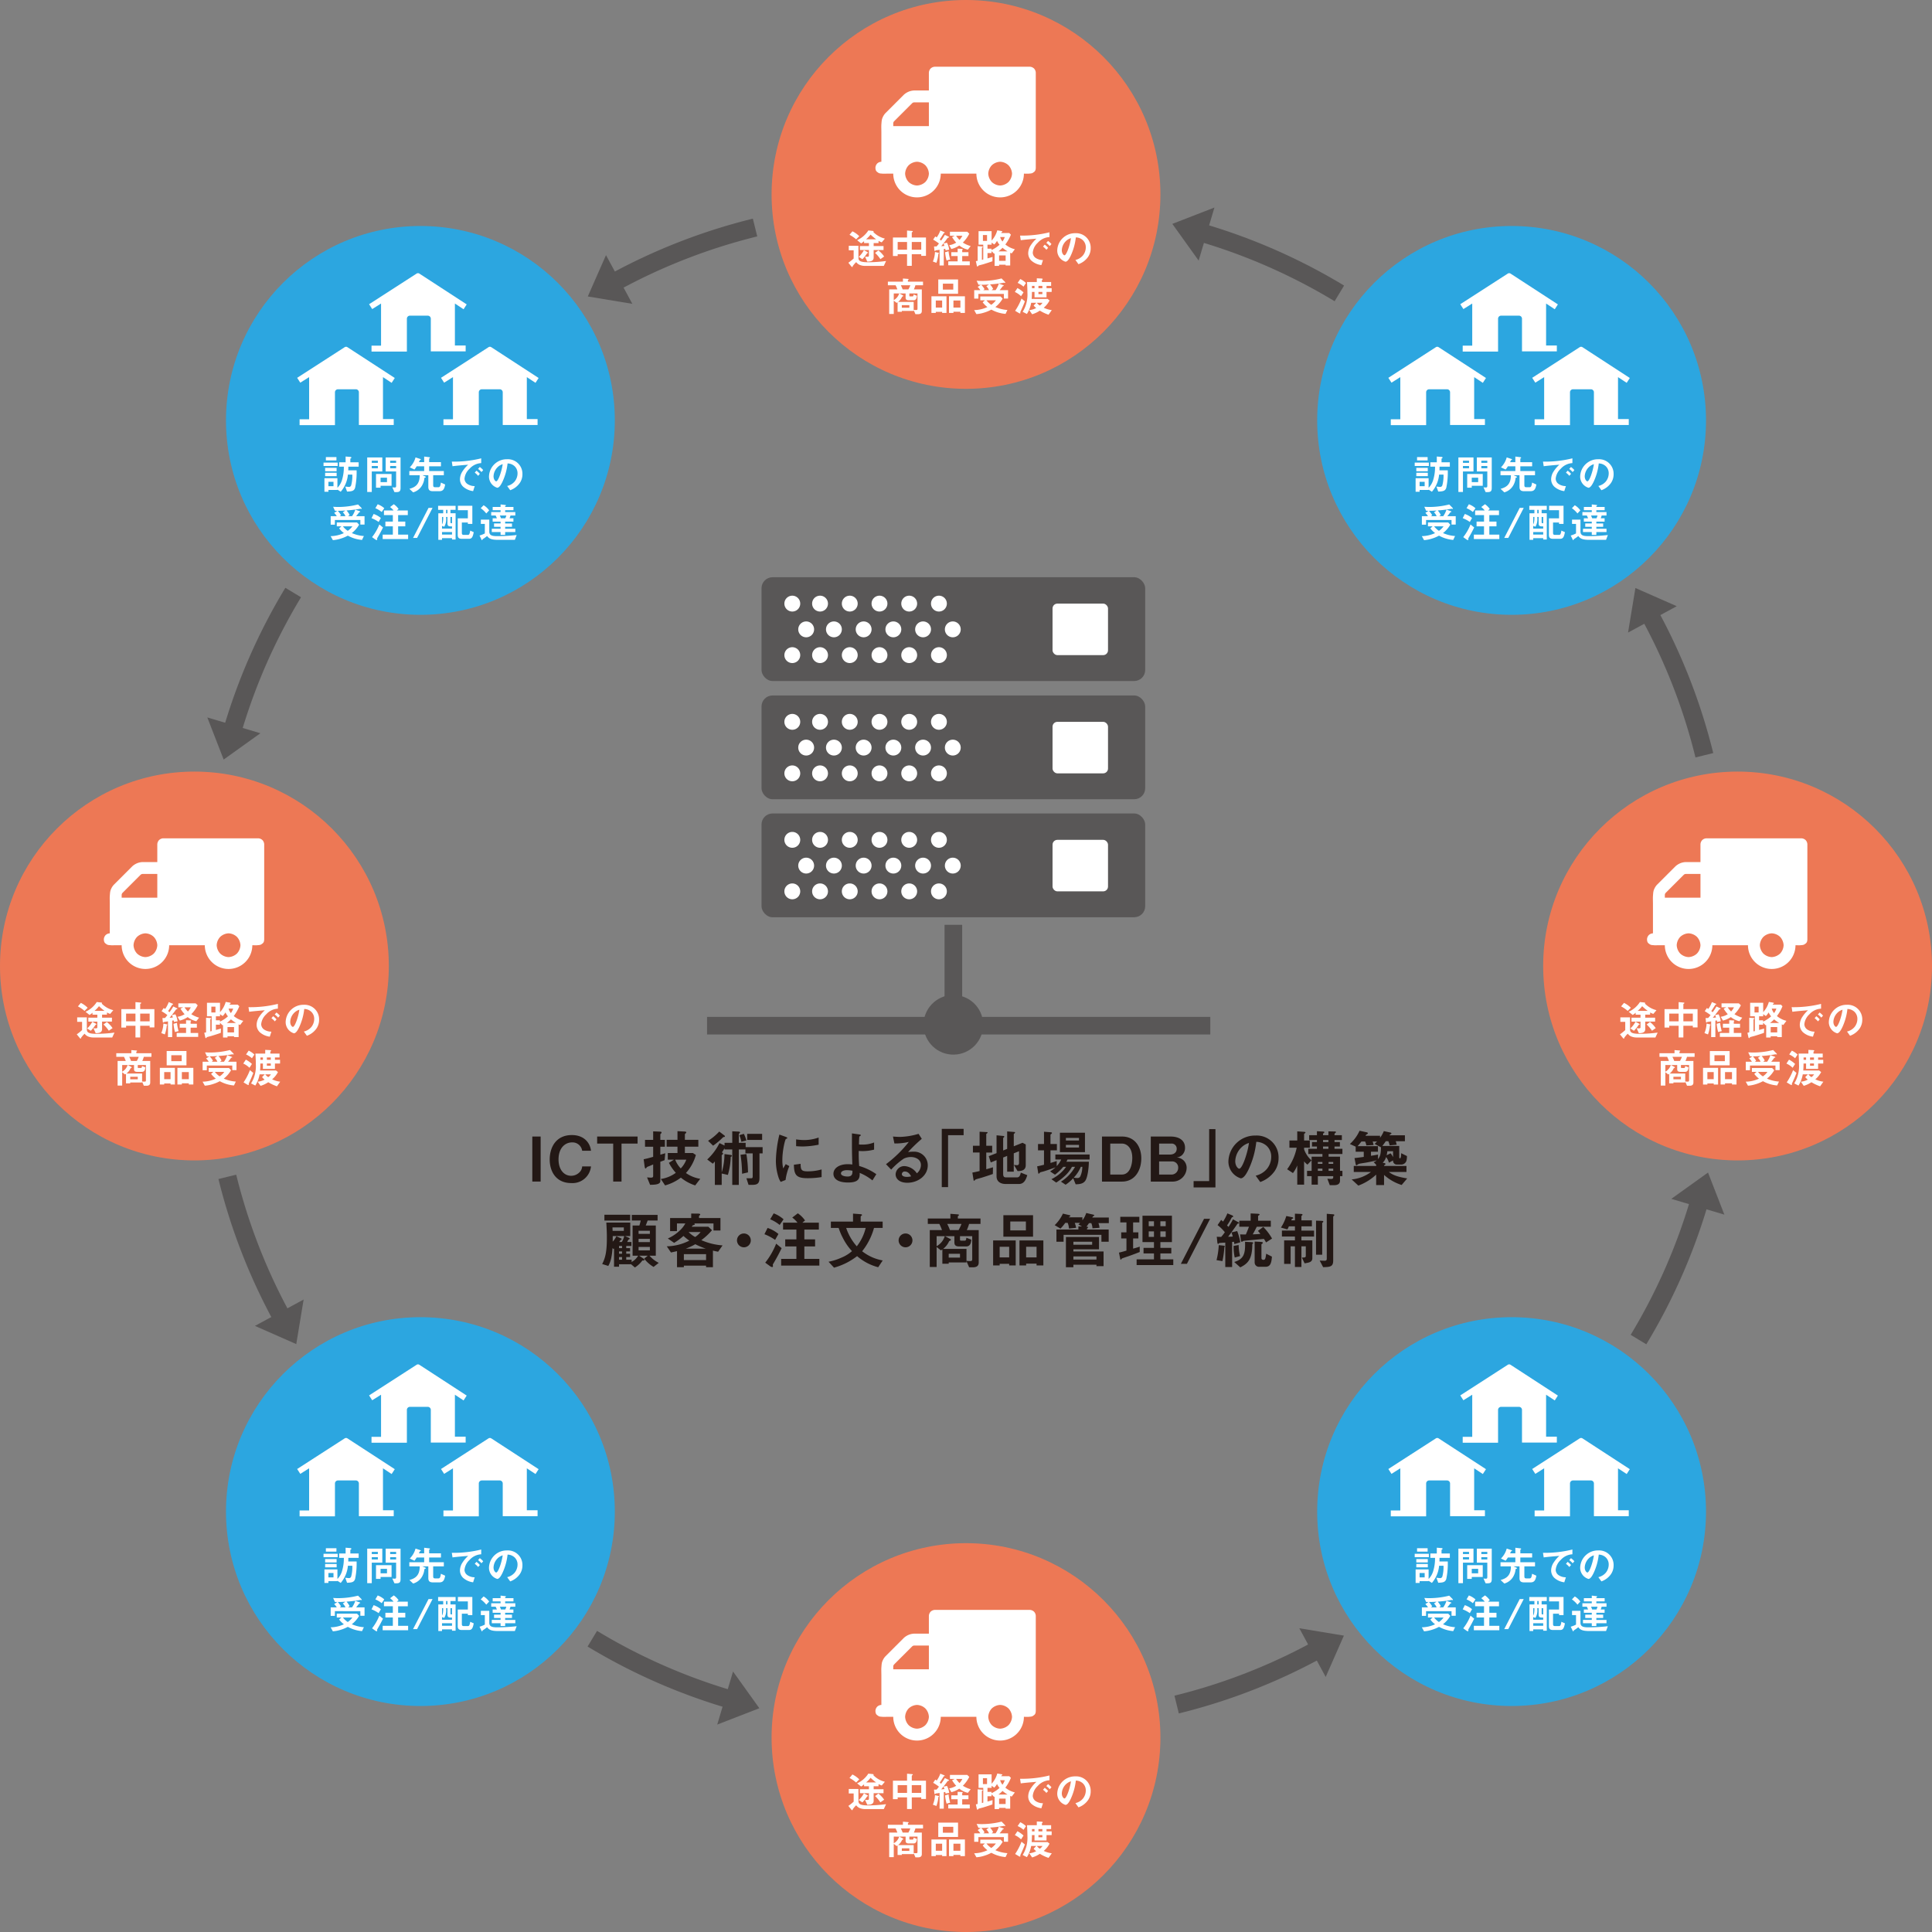 <svg xmlns="http://www.w3.org/2000/svg" width="600" height="600" viewBox="0 0 600 600"><rect x="0" y="0" width="600" height="600" fill="#808080" stroke="none"/><circle cx="130.561" cy="130.561" r="60.377" fill="#2ca6e0"/><path d="M118.338 94.264v13.084h-2.961v1.83h10.984v-10.23a.944.944 0 01.915-.915h5.6a.944.944 0 01.915.915v10.177h10.823v-1.831h-3.339v-13.03l2.693 1.777.969-1.508-14.645-9.53a.807.807 0 00-.97 0l-14.7 9.477.97 1.508zm22.336 22.856v13.084h-2.96v1.83h10.983v-10.23a.944.944 0 01.915-.915h5.6a.944.944 0 01.916.916v10.176h10.822v-1.831h-3.338v-13.03l2.692 1.777.97-1.508-14.646-9.53a.806.806 0 00-.97 0l-14.698 9.477.969 1.507zm-44.672 0v13.084H93.04v1.83h10.984v-10.23a.944.944 0 01.915-.915h5.6a.944.944 0 01.916.916v10.176h10.822v-1.831h-3.338v-13.03l2.692 1.777.97-1.508-14.646-9.53a.807.807 0 00-.97 0l-14.698 9.477.969 1.507zm4.472 27.596v-1.048h4.395v1.048zm7.703.217c0 .473 0 .716-.025 1.124h2.594a23.267 23.267 0 01-.447 5.34c-.282 1.125-1.125 1.214-2.518 1.265l-.561-1.558c.153.013.907.114 1.073.114a.704.704 0 00.766-.51 11.149 11.149 0 00.358-3.322h-1.367a9.493 9.493 0 01-2.236 5.328l-1.022-.665v.115h-2.798v.562h-1.239v-4.216h4.037v2.977a5.92 5.92 0 001.495-2.696 13.313 13.313 0 00.498-3.858h-1.457v-1.367h2.006v-1.789l1.418.115c.243.026.371.077.371.218 0 .128-.128.217-.32.319v1.137h2.58v1.367zm-7.205 1.419v-1.049h3.564v1.049zm0 1.52v-1.048h3.578v1.048zm.23-4.88v-1.048h3.283v1.048zm2.364 6.643h-1.572v1.354h1.572zm11.891-3.22v6.375h-1.418v-10.718h4.688v4.343zm1.89-3.347h-1.89v.677h1.89zm0 1.648h-1.89v.703h1.89zm.843 6.145v.6h-1.418v-4.254h4.83v3.654zm1.993-2.517h-1.993v1.38h1.993zm2.951 4.484h-.638l-.665-1.482a7.266 7.266 0 00.767.051c.294 0 .422-.127.422-.497v-4.485h-3.245v-4.343h4.625v9.44c0 .92-.244 1.316-1.266 1.316zm-.114-9.76h-1.853v.677h1.853zm0 1.648h-1.853v.703h1.853zm13.373 7.832h-1.955c-1.009 0-1.418-.384-1.418-1.342v-3.628h-1.852l.728.306c.281.116.332.18.332.268 0 .116-.089.141-.28.192-.129.052-.141.115-.167.282a5.192 5.192 0 01-.473 1.673 4.655 4.655 0 01-3.002 2.606l-1.162-1.086c1.43-.434 3.206-1.06 3.206-4.241h-3.232v-1.29h4.612v-1.47h-2.325a10.03 10.03 0 01-.69 1.01l-1.457-.69a6.846 6.846 0 001.788-3.092l1.457.485c.064.026.204.076.204.179 0 .064-.038.115-.166.14-.153.052-.179.09-.217.166-.077.18-.179.409-.23.512h1.636v-1.738l1.558.192c.154.012.243.077.243.179 0 .025-.013.063-.115.14-.128.09-.14.154-.14.218v1.009h3.666v1.29h-3.667v1.469h4.561v1.29h-3.309v3.054c0 .523.154.677.588.677h1.06c.256 0 .422-.14.537-.434a4.534 4.534 0 00.204-1.01l1.329.6c-.268 1.675-.817 2.084-1.852 2.084zm9.425-6.963a4.74 4.74 0 00-1.558 3.066 2.028 2.028 0 00.92 1.66 4.023 4.023 0 002.248.652l-.498 1.559a5.736 5.736 0 01-3.143-1.418 3.205 3.205 0 01-.945-2.3 4.645 4.645 0 01.868-2.542 9.534 9.534 0 011.686-1.942c-1.711.14-3.59.294-4.867.473l-.217-1.431a35.326 35.326 0 009.134-1.022v1.482a5.205 5.205 0 00-3.628 1.763zm2.67 2.185a5.677 5.677 0 00-1.048-.984l.524-.613a5.547 5.547 0 011.06.983zm1.035-1.163a5.939 5.939 0 00-1.06-.971l.536-.613a5.869 5.869 0 011.06.97zm11.904 3.385a6.168 6.168 0 01-2.977 2.249l-.945-1.316a4.303 4.303 0 002.3-1.367 3.994 3.994 0 00.92-2.542 3.012 3.012 0 00-.92-2.236 3.268 3.268 0 00-2.172-.856 18.145 18.145 0 01-1.585 5.685c-.382.792-.97 1.866-1.635 1.866a3.636 3.636 0 01-2.555-3.437 5.51 5.51 0 015.634-5.417 4.514 4.514 0 014.753 4.65 4.773 4.773 0 01-.818 2.721zm-6.873-4.918a4.186 4.186 0 00-1.278 2.836c0 1.034.588 1.571.818 1.571.664 0 1.763-3.334 2.019-5.327a3.774 3.774 0 00-1.56.92zm-42.123 22.605a10.926 10.926 0 01-4.407-1.329 11.465 11.465 0 01-2.248.933 10.242 10.242 0 01-2.402.46l-.69-1.24a10.24 10.24 0 004.113-.945 7.648 7.648 0 01-1.47-1.47l.69-.625h-1.43v-1.2h6.298l.638.676a8.717 8.717 0 01-2.26 2.607 11.077 11.077 0 003.742.92zm-.523-4.765v-1.431H104v1.456h-1.303v-2.632h1.89a3.94 3.94 0 00-.817-1.009l.997-.664c-.23 0-.486 0-.742-.013l-.575-1.24c.396.026.882.065 1.674.065a25.16 25.16 0 006.068-.78l.959.971c.05.051.204.217.204.333 0 .05-.038.076-.09.076s-.268-.05-.319-.05a3.752 3.752 0 00-.524.088 37.645 37.645 0 01-3.807.435 6.461 6.461 0 01.958 1.392l-.46.396h1.214a7.542 7.542 0 001.01-2.031l1.29.447c.038.013.255.102.255.204 0 .09-.128.103-.153.103-.128.025-.141.025-.192.076-.179.256-.55.742-.946 1.201h2.62v2.607zm-5.443-3.808l.805-.562a29.55 29.55 0 01-2.376.09 7.44 7.44 0 011.009 1.354l-.37.32h1.75a3.427 3.427 0 00-.818-1.202zm.038 4.357a6.195 6.195 0 001.496 1.392 5.947 5.947 0 001.43-1.392zm11.087-1.367a9.981 9.981 0 00-2.21-1.175l.652-1.303a6.995 6.995 0 012.248 1.252zm-.23 4.676c-.217.37-.243.409-.243.46s.026.255.026.294a.188.188 0 01-.18.204 1.369 1.369 0 01-.522-.268l-.895-.652a15.65 15.65 0 002.262-3.934l1.136.932a39.977 39.977 0 01-1.585 2.964zm1.175-7.768a7.627 7.627 0 00-1.967-1.175l.728-1.227a6.45 6.45 0 012.044 1.227zm.307 8.407v-1.38h3.156v-2.581h-2.313v-1.469h2.313v-2.019h-2.76v-1.43h2.99a5.705 5.705 0 00-1.086-1.06l1.15-.882a5.655 5.655 0 011.494 1.482l-.55.46h3.412v1.43h-3.003v2.02h2.223v1.468h-2.223v2.581h3.104v1.38zm10.69-.358h-1.252l4.803-9.327h1.252zm10.844.497v-.408h-3.104v.511h-1.15v-8.252h1.52v-1.061h-1.583v-1.252h5.43v1.252h-1.597v1.06h1.597v8.15zm0-4.074h-.421c-.69 0-.997-.218-.997-.933v-1.993h-.421v.255a4.47 4.47 0 01-.575 2.773l-.69-.255v.83h3.104zm-3.104-2.926v2.312a2.864 2.864 0 00.281-.83 8.298 8.298 0 00.09-1.482zm3.105 4.689h-3.105v.779h3.105zm-1.419-6.9h-.421v1.062h.421zm1.418 2.21h-.485v1.61c0 .333.141.346.486.346zm5.239 6.784h-2.198c-.945 0-1.264-.383-1.264-1.2v-5.149h3.142v-2.53h-3.092v-1.38h4.485v5.635h-1.393v-.434h-1.865v3.219c0 .486.192.626.639.626h1.213a.483.483 0 00.512-.37 2.924 2.924 0 00.217-.971l1.111.485c-.294 1.584-.626 2.07-1.507 2.07zm14.279.32h-5.301c-2.339 0-2.824-.575-3.322-1.188a12.213 12.213 0 01-1.124.83c-.281.154-.307.179-.333.332-.013.051-.025.14-.089.14s-.128-.076-.166-.152l-.639-1.304a8.438 8.438 0 001.648-.651v-2.951h-1.239v-1.329h2.62v3.692c0 1.176.842 1.43 2.388 1.43a54.428 54.428 0 006.12-.344zm-8.879-8.189a7.999 7.999 0 00-1.724-1.635l.894-.92a5.406 5.406 0 011.725 1.597zm5.864 5.775v.868h-1.418v-.868h-2.734v-1.035h2.734v-.6h-2.031v-1.035h2.031v-.575h-2.465v-1.035h1.315a9.048 9.048 0 00-.382-.856h-1.38v-1.073h2.912v-.575h-2.453v-1.01h2.453v-.791l1.342.153c.255.026.319.064.319.154 0 .063-.102.127-.127.152-.052.026-.116.065-.116.116v.217h2.581v1.009h-2.58v.575h3.154v1.073h-1.507a7.091 7.091 0 01-.28.856h1.2v1.035h-2.568v.575H159v1.034h-2.12v.6h3.155v1.036zm-1.648-5.136a6.346 6.346 0 01.346.856h1.353c.14-.345.204-.498.32-.856z" fill="#fff"/><circle cx="469.439" cy="130.561" r="60.377" fill="#2ca6e0"/><path d="M457.216 94.264v13.084h-2.961v1.83h10.983v-10.23a.944.944 0 01.916-.915h5.6a.944.944 0 01.915.915v10.177h10.823v-1.831h-3.339v-13.03l2.692 1.777.97-1.508-14.646-9.53a.806.806 0 00-.97 0l-14.698 9.477.969 1.508zm22.336 22.856v13.084h-2.96v1.83h10.983v-10.23a.944.944 0 01.915-.915h5.6a.944.944 0 01.916.916v10.176h10.822v-1.831h-3.338v-13.03l2.692 1.777.97-1.508-14.646-9.53a.807.807 0 00-.97 0l-14.698 9.477.969 1.507zm-44.672 0v13.084h-2.961v1.83h10.984v-10.23a.944.944 0 01.915-.915h5.6a.944.944 0 01.915.916v10.176h10.823v-1.831h-3.339v-13.03l2.693 1.777.969-1.508-14.646-9.53a.806.806 0 00-.969 0l-14.699 9.477.97 1.507zm4.47 27.596v-1.048h4.395v1.048zm7.704.217c0 .473 0 .716-.026 1.124h2.593a23.267 23.267 0 01-.447 5.34c-.28 1.125-1.123 1.214-2.516 1.265l-.562-1.558c.153.013.907.114 1.072.114a.704.704 0 00.767-.51 11.096 11.096 0 00.358-3.322h-1.367a9.49 9.49 0 01-2.236 5.328l-1.021-.665v.115h-2.798v.562h-1.24v-4.216h4.038v2.977a5.925 5.925 0 001.495-2.696 13.313 13.313 0 00.498-3.858h-1.457v-1.367h2.006v-1.789l1.419.115c.242.026.37.077.37.218 0 .128-.128.217-.32.319v1.137h2.58v1.367zm-7.206 1.419v-1.049h3.565v1.049zm0 1.52v-1.048h3.577v1.048zm.23-4.88v-1.048h3.284v1.048zm2.364 6.643h-1.571v1.354h1.572zm11.891-3.22v6.375h-1.418v-10.718h4.688v4.343zm1.89-3.347h-1.89v.677h1.89zm0 1.648h-1.89v.703h1.89zm.844 6.145v.6h-1.417v-4.254h4.828v3.654zm1.993-2.517h-1.993v1.38h1.993zm2.951 4.484h-.638l-.665-1.482a7.256 7.256 0 00.767.051c.294 0 .421-.127.421-.497v-4.485h-3.245v-4.343h4.625v9.44c0 .92-.242 1.316-1.265 1.316zm-.115-9.76h-1.853v.677h1.853zm0 1.648h-1.853v.703h1.853zm13.373 7.832h-1.955c-1.009 0-1.418-.384-1.418-1.342v-3.628h-1.853l.729.306c.281.116.332.18.332.268 0 .116-.089.141-.281.192-.128.052-.14.115-.166.282a5.199 5.199 0 01-.472 1.673 4.656 4.656 0 01-3.003 2.606l-1.162-1.086c1.43-.434 3.205-1.06 3.205-4.241h-3.232v-1.29h4.613v-1.47h-2.325a10.035 10.035 0 01-.69 1.01l-1.456-.69a6.84 6.84 0 001.788-3.092l1.457.485c.064.026.204.076.204.179 0 .064-.038.115-.166.14-.154.052-.18.09-.218.166a12.81 12.81 0 01-.229.512h1.635v-1.738l1.56.192c.152.012.241.077.241.179 0 .025-.012.063-.114.14-.128.09-.14.154-.14.218v1.009h3.666v1.29h-3.666v1.469h4.56v1.29h-3.308v3.054c0 .523.152.677.587.677h1.06c.255 0 .422-.14.537-.434a4.554 4.554 0 00.204-1.01l1.33.6c-.27 1.675-.819 2.084-1.854 2.084zm9.427-6.963a4.737 4.737 0 00-1.56 3.066 2.027 2.027 0 00.92 1.66 4.022 4.022 0 002.25.652l-.5 1.559a5.734 5.734 0 01-3.142-1.418 3.203 3.203 0 01-.946-2.3 4.641 4.641 0 01.87-2.542 9.518 9.518 0 011.686-1.942c-1.711.14-3.59.294-4.867.473l-.218-1.431a35.333 35.333 0 009.135-1.022v1.482a5.205 5.205 0 00-3.628 1.763zm2.67 2.185a5.641 5.641 0 00-1.048-.984l.524-.613a5.57 5.57 0 011.06.983zm1.035-1.163a5.94 5.94 0 00-1.061-.971l.537-.613a5.908 5.908 0 011.06.97zm11.902 3.385a6.16 6.16 0 01-2.976 2.249l-.945-1.316a4.303 4.303 0 002.299-1.367 3.997 3.997 0 00.92-2.542 3.01 3.01 0 00-.92-2.236 3.266 3.266 0 00-2.172-.856 18.145 18.145 0 01-1.584 5.685c-.383.792-.97 1.866-1.635 1.866a3.636 3.636 0 01-2.555-3.437 5.51 5.51 0 015.634-5.417 4.514 4.514 0 014.752 4.65 4.773 4.773 0 01-.818 2.721zm-6.872-4.918a4.182 4.182 0 00-1.278 2.836c0 1.034.588 1.571.817 1.571.665 0 1.764-3.334 2.019-5.327a3.767 3.767 0 00-1.558.92zm-42.121 22.605a10.925 10.925 0 01-4.409-1.329 11.441 11.441 0 01-2.249.933 10.24 10.24 0 01-2.402.46l-.689-1.24a10.245 10.245 0 004.114-.945 7.615 7.615 0 01-1.47-1.47l.69-.625h-1.431v-1.2h6.3l.637.676a8.708 8.708 0 01-2.26 2.607 11.076 11.076 0 003.743.92zm-.526-4.765v-1.431h-7.907v1.456h-1.303v-2.632h1.89a3.915 3.915 0 00-.818-1.009l.998-.664c-.23 0-.486 0-.742-.013l-.574-1.24c.396.026.881.065 1.673.065a25.172 25.172 0 006.069-.78l.958.971c.05.051.203.217.203.333 0 .05-.038.076-.089.076s-.267-.05-.32-.05a3.776 3.776 0 00-.523.088 37.647 37.647 0 01-3.807.435 6.465 6.465 0 01.958 1.392l-.46.396h1.214a7.54 7.54 0 001.01-2.031l1.29.447c.038.013.254.102.254.204 0 .09-.127.103-.153.103-.127.025-.14.025-.192.076-.178.256-.549.742-.945 1.201h2.62v2.607zm-5.442-3.808l.805-.562a29.54 29.54 0 01-2.376.09 7.44 7.44 0 011.01 1.354l-.37.32h1.75a3.42 3.42 0 00-.819-1.202zm.039 4.357a6.195 6.195 0 001.495 1.392 5.955 5.955 0 001.43-1.392zm11.086-1.367a9.969 9.969 0 00-2.21-1.175l.651-1.303a6.984 6.984 0 012.248 1.252zm-.23 4.676c-.217.37-.242.409-.242.46s.025.255.025.294a.189.189 0 01-.18.204 1.369 1.369 0 01-.523-.268l-.894-.652a15.64 15.64 0 002.26-3.934l1.138.932a40.2 40.2 0 01-1.584 2.964zm1.175-7.768a7.627 7.627 0 00-1.967-1.175l.728-1.227a6.44 6.44 0 012.044 1.227zm.307 8.407v-1.38h3.156v-2.581h-2.313v-1.469h2.313v-2.019h-2.76v-1.43h2.99a5.705 5.705 0 00-1.087-1.06l1.15-.882a5.655 5.655 0 011.495 1.482l-.55.46h3.412v1.43h-3.002v2.02h2.222v1.468h-2.222v2.581h3.104v1.38zm10.689-.358h-1.252l4.804-9.327h1.252zm10.847.497v-.408h-3.104v.511h-1.15v-8.252h1.52v-1.061h-1.583v-1.252h5.429v1.252h-1.597v1.06h1.597v8.15zm0-4.074h-.421c-.69 0-.996-.218-.996-.933v-1.993h-.422v.255a4.47 4.47 0 01-.576 2.773l-.689-.255v.83h3.104zm-3.104-2.926v2.312a2.882 2.882 0 00.28-.83 8.371 8.371 0 00.09-1.482zm3.104 4.689h-3.104v.779h3.104zm-1.417-6.9h-.422v1.062h.422zm1.417 2.21h-.485v1.61c0 .333.14.346.485.346zm5.238 6.784h-2.197c-.946 0-1.266-.383-1.266-1.2v-5.149h3.144v-2.53h-3.091v-1.38h4.484v5.635h-1.393v-.434h-1.865v3.219c0 .486.191.626.638.626h1.214a.481.481 0 00.51-.37 2.887 2.887 0 00.218-.971l1.112.485c-.294 1.584-.626 2.07-1.508 2.07zm14.279.32h-5.301c-2.337 0-2.823-.575-3.322-1.188a12.321 12.321 0 01-1.123.83c-.282.154-.307.179-.333.332-.012.051-.025.14-.09.14s-.127-.076-.165-.152l-.638-1.304a8.455 8.455 0 001.648-.651v-2.951h-1.24v-1.329h2.62v3.692c0 1.176.842 1.43 2.388 1.43a54.428 54.428 0 006.12-.344zm-8.878-8.189a7.995 7.995 0 00-1.725-1.635l.895-.92a5.409 5.409 0 011.724 1.597zm5.864 5.775v.868h-1.417v-.868h-2.735v-1.035h2.734v-.6h-2.03v-1.035h2.03v-.575h-2.466v-1.035h1.316a9.361 9.361 0 00-.383-.856h-1.38v-1.073h2.914v-.575h-2.453v-1.01h2.453v-.791l1.341.153c.255.026.32.064.32.154 0 .063-.103.127-.129.152-.05.026-.114.065-.114.116v.217h2.58v1.009h-2.58v.575h3.156v1.073h-1.509a6.894 6.894 0 01-.281.856h1.2v1.035h-2.567v.575h2.12v1.034h-2.12v.6h3.156v1.036zm-1.648-5.136a6.346 6.346 0 01.345.856h1.354c.14-.345.205-.498.32-.856z" fill="#fff"/><circle cx="130.561" cy="469.439" r="60.377" fill="#2ca6e0"/><path d="M118.338 433.142v13.084h-2.961v1.83h10.984v-10.23a.944.944 0 01.915-.915h5.6a.944.944 0 01.915.915v10.177h10.823v-1.831h-3.339v-13.03l2.693 1.777.969-1.508-14.645-9.53a.807.807 0 00-.97 0l-14.699 9.477.97 1.507zm22.336 22.856v13.084h-2.96v1.83h10.983v-10.23a.944.944 0 01.915-.915h5.6a.944.944 0 01.916.915v10.177h10.822v-1.831h-3.338v-13.03l2.692 1.777.97-1.508-14.646-9.53a.806.806 0 00-.97 0l-14.698 9.476.969 1.508zm-44.672 0v13.084H93.04v1.83h10.984v-10.23a.944.944 0 01.915-.915h5.6a.944.944 0 01.916.915v10.177h10.822v-1.831h-3.338v-13.03l2.692 1.777.97-1.508-14.646-9.53a.807.807 0 00-.97 0l-14.698 9.476.969 1.508zm4.472 27.595v-1.048h4.395v1.048zm7.703.216c0 .473 0 .716-.025 1.125h2.594a23.265 23.265 0 01-.447 5.34c-.282 1.125-1.125 1.214-2.518 1.265l-.561-1.559c.153.013.907.116 1.073.116a.705.705 0 00.767-.512 11.138 11.138 0 00.357-3.321h-1.367a9.489 9.489 0 01-2.236 5.327l-1.022-.664v.115h-2.798v.562h-1.239v-4.216h4.037v2.976a5.916 5.916 0 001.495-2.695 13.312 13.312 0 00.498-3.859h-1.457v-1.366h2.006v-1.788l1.418.115c.243.025.371.076.371.216 0 .129-.128.218-.32.32v1.137h2.58v1.367zm-7.205 1.42v-1.049h3.564v1.048zm0 1.52V485.7h3.578v1.048zm.23-4.88v-1.049h3.283v1.048zm2.364 6.643h-1.572v1.354h1.572zm11.891-3.22v6.375h-1.418v-10.72h4.688v4.344zm1.89-3.347h-1.89v.676h1.89zm0 1.648h-1.89v.703h1.89zm.843 6.145v.6h-1.418v-4.254h4.83v3.654zm1.993-2.517h-1.993v1.38h1.993zm2.951 4.485h-.638l-.665-1.483a7.266 7.266 0 00.767.051c.294 0 .422-.127.422-.498v-4.484h-3.245v-4.344h4.625v9.44c0 .922-.244 1.318-1.266 1.318zm-.114-9.761h-1.853v.676h1.853zm0 1.648h-1.853v.703h1.853zm13.373 7.831h-1.955c-1.009 0-1.418-.383-1.418-1.34v-3.63h-1.852l.728.308c.281.114.332.178.332.267 0 .116-.089.141-.28.192-.129.051-.141.115-.167.28a5.173 5.173 0 01-.473 1.674 4.654 4.654 0 01-3.002 2.607l-1.162-1.087c1.43-.434 3.206-1.06 3.206-4.24h-3.232v-1.29h4.612v-1.47h-2.325a10.04 10.04 0 01-.69 1.01l-1.457-.69a6.845 6.845 0 001.788-3.093l1.457.486c.064.026.204.077.204.18 0 .063-.038.114-.166.14-.153.05-.179.089-.217.166-.077.179-.179.41-.23.511h1.636v-1.737l1.558.191c.154.013.243.076.243.18 0 .025-.013.064-.115.14-.128.09-.14.153-.14.216v1.01h3.666v1.29h-3.667v1.47h4.561v1.29h-3.309v3.053c0 .525.154.678.588.678h1.06c.256 0 .422-.14.537-.435a4.514 4.514 0 00.204-1.01l1.329.602c-.268 1.672-.817 2.081-1.852 2.081zm9.425-6.962a4.74 4.74 0 00-1.558 3.065 2.026 2.026 0 00.92 1.66 4.018 4.018 0 002.248.653l-.498 1.559a5.727 5.727 0 01-3.143-1.42 3.202 3.202 0 01-.945-2.298 4.645 4.645 0 01.868-2.542 9.507 9.507 0 011.686-1.942c-1.711.14-3.59.294-4.867.472l-.217-1.43a35.321 35.321 0 009.134-1.022v1.482a5.203 5.203 0 00-3.628 1.763zm2.67 2.184a5.68 5.68 0 00-1.048-.984l.524-.613a5.57 5.57 0 011.06.984zm1.035-1.163a5.932 5.932 0 00-1.06-.97l.536-.613a5.87 5.87 0 011.06.97zm11.904 3.387a6.165 6.165 0 01-2.977 2.247l-.945-1.315a4.301 4.301 0 002.3-1.367 3.998 3.998 0 00.92-2.543 3.014 3.014 0 00-.92-2.235 3.268 3.268 0 00-2.172-.856 18.144 18.144 0 01-1.585 5.685c-.382.792-.97 1.865-1.635 1.865a3.634 3.634 0 01-2.555-3.436 5.51 5.51 0 015.634-5.417 4.514 4.514 0 014.753 4.65 4.777 4.777 0 01-.818 2.721zm-6.873-4.92a4.185 4.185 0 00-1.278 2.837c0 1.034.588 1.57.818 1.57.664 0 1.763-3.334 2.019-5.327a3.778 3.778 0 00-1.56.92zm-42.123 22.607a10.933 10.933 0 01-4.407-1.33 11.447 11.447 0 01-2.248.933 10.268 10.268 0 01-2.402.46l-.69-1.239a10.232 10.232 0 004.113-.946 7.642 7.642 0 01-1.47-1.469l.69-.626h-1.43v-1.201h6.298l.638.677a8.713 8.713 0 01-2.26 2.606 11.1 11.1 0 003.742.92zm-.523-4.766v-1.431H104v1.457h-1.303v-2.631h1.89a3.954 3.954 0 00-.817-1.01l.997-.665c-.23 0-.486 0-.742-.013l-.575-1.239c.396.026.882.064 1.674.064a25.237 25.237 0 006.068-.778l.959.97c.05.05.204.217.204.332 0 .051-.038.076-.09.076s-.268-.05-.319-.05a3.767 3.767 0 00-.524.089 37.445 37.445 0 01-3.807.434 6.452 6.452 0 01.958 1.393l-.46.396h1.214a7.572 7.572 0 001.01-2.031l1.29.447c.038.013.255.102.255.204 0 .089-.128.102-.153.102-.128.025-.141.025-.192.077-.179.255-.55.74-.946 1.201h2.62v2.606zm-5.443-3.807l.805-.563a29.54 29.54 0 01-2.376.09 7.437 7.437 0 011.009 1.355l-.37.32h1.75a3.415 3.415 0 00-.818-1.202zm.038 4.356a6.233 6.233 0 001.496 1.393 5.939 5.939 0 001.43-1.393zm11.087-1.367a9.973 9.973 0 00-2.21-1.175l.652-1.303a6.997 6.997 0 012.248 1.252zm-.23 4.676c-.217.37-.243.409-.243.46s.026.256.026.294a.19.19 0 01-.18.205 1.37 1.37 0 01-.522-.269l-.895-.652a15.63 15.63 0 002.262-3.934l1.136.932a39.6 39.6 0 01-1.585 2.964zm1.175-7.768a7.644 7.644 0 00-1.967-1.175l.728-1.227a6.463 6.463 0 012.044 1.227zm.307 8.407v-1.38h3.156v-2.58h-2.313v-1.47h2.313v-2.018h-2.76v-1.431h2.99a5.663 5.663 0 00-1.086-1.06l1.15-.883a5.676 5.676 0 011.494 1.482l-.55.46h3.412v1.432h-3.003v2.019h2.223v1.468h-2.223v2.581h3.104v1.38zm10.69-.358h-1.252l4.803-9.326h1.252zm10.844.498v-.409h-3.104v.511h-1.15v-8.253h1.52v-1.06h-1.583v-1.252h5.43v1.252h-1.597v1.06h1.597v8.151zm0-4.075h-.421c-.69 0-.997-.217-.997-.933v-1.993h-.421v.256a4.474 4.474 0 01-.575 2.773l-.69-.256v.83h3.104zm-3.104-2.926v2.313a2.872 2.872 0 00.281-.83 8.311 8.311 0 00.09-1.482zm3.105 4.69h-3.105v.778h3.105zm-1.419-6.9h-.421v1.06h.421zm1.418 2.21h-.485v1.61c0 .333.141.346.486.346zm5.239 6.785h-2.198c-.945 0-1.264-.384-1.264-1.201v-5.15h3.142v-2.529h-3.092v-1.379h4.485v5.633h-1.393v-.434h-1.865v3.22c0 .485.192.626.639.626h1.213a.483.483 0 00.512-.37 2.924 2.924 0 00.217-.972l1.111.486c-.294 1.584-.626 2.07-1.507 2.07zm14.279.318h-5.301c-2.339 0-2.824-.574-3.322-1.187a12.732 12.732 0 01-1.124.83c-.281.153-.307.178-.333.331-.013.052-.025.141-.089.141s-.128-.076-.166-.154l-.639-1.303a8.505 8.505 0 001.648-.65v-2.952h-1.239v-1.328h2.62v3.692c0 1.175.842 1.431 2.388 1.431a54.594 54.594 0 006.12-.345zm-8.879-8.19a8.048 8.048 0 00-1.724-1.634l.894-.92a5.399 5.399 0 011.725 1.597zm5.864 5.777v.868h-1.418v-.869h-2.734v-1.035h2.734v-.6h-2.031v-1.035h2.031v-.575h-2.465v-1.035h1.315a9.037 9.037 0 00-.382-.856h-1.38v-1.074h2.912v-.574h-2.453v-1.01h2.453v-.79l1.342.152c.255.025.319.064.319.153 0 .063-.102.128-.127.154-.052.025-.116.064-.116.114v.217h2.581v1.01h-2.58v.574h3.154v1.074h-1.507a7.126 7.126 0 01-.28.856h1.2v1.035h-2.568v.575H159v1.035h-2.12v.6h3.155v1.036zm-1.648-5.137a6.383 6.383 0 01.346.856h1.353c.14-.345.204-.498.32-.856z" fill="#fff"/><circle cx="469.439" cy="469.439" r="60.377" fill="#2ca6e0"/><path d="M457.216 433.142v13.084h-2.961v1.83h10.983v-10.23a.944.944 0 01.916-.915h5.6a.944.944 0 01.915.915v10.177h10.823v-1.831h-3.339v-13.03l2.692 1.777.97-1.508-14.646-9.53a.806.806 0 00-.97 0l-14.698 9.477.969 1.507zm22.336 22.856v13.084h-2.96v1.83h10.983v-10.23a.944.944 0 01.915-.915h5.6a.944.944 0 01.916.915v10.177h10.822v-1.831h-3.338v-13.03l2.692 1.777.97-1.508-14.646-9.53a.807.807 0 00-.97 0l-14.698 9.476.969 1.508zm-44.672 0v13.084h-2.961v1.83h10.984v-10.23a.944.944 0 01.915-.915h5.6a.944.944 0 01.915.915v10.177h10.823v-1.831h-3.339v-13.03l2.693 1.777.969-1.508-14.646-9.53a.806.806 0 00-.969 0l-14.699 9.476.97 1.508zm4.47 27.595v-1.048h4.395v1.048zm7.704.216c0 .473 0 .716-.026 1.125h2.593a23.265 23.265 0 01-.447 5.34c-.28 1.125-1.123 1.214-2.516 1.265l-.562-1.56c.153.014.907.117 1.072.117a.705.705 0 00.767-.512 11.086 11.086 0 00.358-3.322h-1.367a9.485 9.485 0 01-2.236 5.328l-1.021-.664v.115h-2.798v.561h-1.24v-4.215h4.038v2.976a5.922 5.922 0 001.495-2.695 13.312 13.312 0 00.498-3.859h-1.457v-1.366h2.006v-1.788l1.419.115c.242.025.37.076.37.216 0 .129-.128.218-.32.32v1.137h2.58v1.367zm-7.206 1.42v-1.049h3.565v1.048zm0 1.52V485.7h3.577v1.048zm.23-4.88v-1.049h3.284v1.048zm2.364 6.643h-1.571v1.354h1.572zm11.891-3.22v6.375h-1.418v-10.72h4.688v4.344zm1.89-3.347h-1.89v.676h1.89zm0 1.648h-1.89v.703h1.89zm.844 6.145v.6h-1.417v-4.254h4.828v3.654zm1.993-2.517h-1.993v1.38h1.993zm2.951 4.485h-.638l-.665-1.483a7.256 7.256 0 00.767.051c.294 0 .421-.127.421-.498v-4.484h-3.245v-4.344h4.625v9.44c0 .922-.242 1.318-1.265 1.318zm-.115-9.761h-1.853v.676h1.853zm0 1.648h-1.853v.703h1.853zm13.373 7.831h-1.955c-1.009 0-1.418-.383-1.418-1.34v-3.63h-1.853l.729.308c.281.114.332.178.332.267 0 .116-.089.141-.281.192-.128.051-.14.115-.166.28a5.18 5.18 0 01-.472 1.674 4.656 4.656 0 01-3.003 2.607l-1.162-1.087c1.43-.434 3.206-1.06 3.206-4.24h-3.233v-1.29h4.613v-1.47h-2.325a10.044 10.044 0 01-.69 1.01l-1.456-.69a6.839 6.839 0 001.788-3.093l1.457.486c.064.026.204.077.204.18 0 .063-.038.114-.166.14-.154.05-.18.089-.217.166-.077.179-.179.41-.23.511h1.636v-1.737l1.558.191c.153.013.242.076.242.18 0 .025-.012.064-.114.14-.128.09-.14.153-.14.216v1.01h3.666v1.29h-3.666v1.47h4.56v1.29h-3.308v3.053c0 .525.153.678.587.678h1.06c.255 0 .422-.14.537-.435a4.535 4.535 0 00.204-1.01l1.33.602c-.27 1.672-.819 2.081-1.854 2.081zm9.427-6.962a4.737 4.737 0 00-1.56 3.065 2.024 2.024 0 00.92 1.66 4.018 4.018 0 002.25.653l-.5 1.559a5.726 5.726 0 01-3.142-1.42 3.2 3.2 0 01-.946-2.298 4.641 4.641 0 01.87-2.542 9.492 9.492 0 011.686-1.942c-1.711.14-3.59.294-4.867.472l-.218-1.43a35.328 35.328 0 009.135-1.022v1.482a5.204 5.204 0 00-3.628 1.763zm2.67 2.184a5.644 5.644 0 00-1.048-.984l.524-.613a5.592 5.592 0 011.06.984zm1.035-1.163a5.933 5.933 0 00-1.061-.97l.537-.613a5.909 5.909 0 011.06.97zm11.902 3.387a6.158 6.158 0 01-2.976 2.247l-.945-1.315a4.3 4.3 0 002.299-1.367 4.001 4.001 0 00.92-2.543 3.013 3.013 0 00-.92-2.235 3.266 3.266 0 00-2.172-.856 18.144 18.144 0 01-1.584 5.685c-.383.792-.97 1.865-1.635 1.865a3.634 3.634 0 01-2.555-3.436 5.51 5.51 0 015.634-5.417 4.513 4.513 0 014.752 4.65 4.777 4.777 0 01-.818 2.721zm-6.872-4.92a4.18 4.18 0 00-1.278 2.837c0 1.034.588 1.57.817 1.57.665 0 1.764-3.334 2.019-5.327a3.77 3.77 0 00-1.558.92zm-42.121 22.607a10.932 10.932 0 01-4.409-1.33 11.423 11.423 0 01-2.249.933 10.266 10.266 0 01-2.402.46l-.689-1.239a10.237 10.237 0 004.114-.946 7.608 7.608 0 01-1.47-1.469l.69-.626h-1.431v-1.201h6.3l.637.677a8.704 8.704 0 01-2.26 2.606 11.099 11.099 0 003.743.92zm-.526-4.766v-1.431h-7.907v1.457h-1.303v-2.631h1.89a3.928 3.928 0 00-.818-1.01l.998-.665c-.23 0-.486 0-.742-.013l-.574-1.239c.396.026.881.064 1.673.064a25.248 25.248 0 006.069-.778l.958.97c.05.05.203.217.203.332 0 .051-.038.076-.089.076s-.267-.05-.32-.05a3.791 3.791 0 00-.523.089 37.447 37.447 0 01-3.807.434 6.456 6.456 0 01.958 1.393l-.46.396h1.214a7.569 7.569 0 001.01-2.031l1.29.447c.038.013.254.102.254.204 0 .089-.127.102-.153.102-.127.025-.14.025-.192.077-.178.255-.549.74-.945 1.201h2.62v2.606zm-5.442-3.807l.805-.563a29.54 29.54 0 01-2.376.09 7.437 7.437 0 011.01 1.355l-.37.32h1.75a3.409 3.409 0 00-.819-1.202zm.039 4.356a6.233 6.233 0 001.495 1.393 5.946 5.946 0 001.43-1.393zm11.086-1.367a9.96 9.96 0 00-2.21-1.175l.651-1.303a6.986 6.986 0 012.248 1.252zm-.23 4.676c-.217.37-.242.409-.242.46s.025.256.025.294a.19.19 0 01-.18.205 1.37 1.37 0 01-.523-.269l-.894-.652a15.618 15.618 0 002.26-3.934l1.138.932a39.82 39.82 0 01-1.584 2.964zm1.175-7.768a7.644 7.644 0 00-1.967-1.175l.728-1.227a6.454 6.454 0 012.044 1.227zm.307 8.407v-1.38h3.156v-2.58h-2.313v-1.47h2.313v-2.018h-2.76v-1.431h2.99a5.663 5.663 0 00-1.087-1.06l1.15-.883a5.675 5.675 0 011.495 1.482l-.55.46h3.412v1.432h-3.002v2.019h2.222v1.468h-2.222v2.581h3.104v1.38zm10.689-.358h-1.252l4.804-9.326h1.252zm10.847.498v-.409h-3.104v.511h-1.15v-8.253h1.52v-1.06h-1.583v-1.252h5.429v1.252h-1.597v1.06h1.597v8.151zm0-4.075h-.421c-.69 0-.996-.217-.996-.933v-1.993h-.422v.256a4.472 4.472 0 01-.576 2.773l-.689-.256v.83h3.104zm-3.104-2.926v2.313a2.89 2.89 0 00.28-.83 8.385 8.385 0 00.09-1.482zm3.104 4.69h-3.104v.778h3.104zm-1.417-6.9h-.422v1.06h.422zm1.417 2.21h-.485v1.61c0 .333.14.346.485.346zm5.238 6.785h-2.197c-.946 0-1.266-.384-1.266-1.201v-5.15h3.144v-2.529h-3.091v-1.379h4.484v5.633h-1.393v-.434h-1.865v3.22c0 .485.191.626.638.626h1.214a.482.482 0 00.51-.37 2.887 2.887 0 00.218-.972l1.112.486c-.294 1.584-.626 2.07-1.508 2.07zm14.279.318h-5.301c-2.337 0-2.823-.574-3.322-1.187a12.85 12.85 0 01-1.123.83c-.282.153-.307.178-.333.331-.012.052-.025.141-.09.141s-.127-.076-.165-.154l-.638-1.303a8.523 8.523 0 001.648-.65v-2.952h-1.24v-1.328h2.62v3.692c0 1.175.842 1.431 2.388 1.431a54.594 54.594 0 006.12-.345zm-8.878-8.19a8.044 8.044 0 00-1.725-1.634l.895-.92a5.402 5.402 0 011.724 1.597zm5.864 5.777v.868h-1.417v-.869h-2.735v-1.035h2.734v-.6h-2.03v-1.035h2.03v-.575h-2.466v-1.035h1.316a9.35 9.35 0 00-.383-.856h-1.38v-1.074h2.914v-.574h-2.453v-1.01h2.453v-.79l1.341.152c.255.025.32.064.32.153 0 .063-.103.128-.129.154-.05.025-.114.064-.114.114v.217h2.58v1.01h-2.58v.574h3.156v1.074h-1.509a6.927 6.927 0 01-.281.856h1.2v1.035h-2.567v.575h2.12v1.035h-2.12v.6h3.156v1.036zm-1.648-5.137a6.383 6.383 0 01.345.856h1.354c.14-.345.205-.498.32-.856z" fill="#fff"/><circle cx="539.623" cy="300" r="60.377" fill="#ed7855"/><path d="M514.1 322.203h-5.865a4.267 4.267 0 01-1.392-.23 2.531 2.531 0 01-1.315-.946 6.136 6.136 0 00-.869.958c-.192.218-.205.256-.23.37-.013.051-.039.193-.128.193-.128 0-.294-.18-.307-.205l-.907-1.125a15.243 15.243 0 001.648-1.315v-2.555h-1.52v-1.394h3.002v3.616c0 .908.23 1.495 3.028 1.495a44.389 44.389 0 005.557-.383zm-8.598-8.253a10.031 10.031 0 00-2.057-1.406l.907-1.086a7.535 7.535 0 012.12 1.52zm7.946.932a7.087 7.087 0 01-.983-.447v.676h-1.521v.934h3.067v1.226h-3.067v2.35c0 1.189-1.201 1.227-1.98 1.24l-.69-1.52c.065 0 .627.026.652.026.46 0 .549-.102.549-.396v-1.7h-2.797v-1.226h2.797v-.933h-1.507v-.6a5.605 5.605 0 01-.92.69l-1.24-.985a8.233 8.233 0 003.489-3.027l1.29.14c.167.013.332.038.332.18a.338.338 0 01-.063.178 7.504 7.504 0 003.577 2.032zm-4.382 3.334a.2.2 0 00-.166.077 12.328 12.328 0 01-1.457 1.827l-1.123-.728a7.754 7.754 0 001.597-2.082l.983.536c.064.038.307.167.307.281 0 .051-.077.077-.142.09zm.92-5.736a9.032 9.032 0 01-1.393 1.457h3.118a16.035 16.035 0 01-1.725-1.457zm3.053 7.628a10.642 10.642 0 00-1.66-1.943l1.035-.779a8.137 8.137 0 011.788 1.904zm12.683-1.036v-.51h-2.939v3.628h-1.468v-3.628h-2.913v.561h-1.47v-5.736h4.382v-2.171l1.597.14c.077.012.192.025.192.14 0 .09-.09.14-.14.18-.102.063-.18.114-.18.19v1.52h4.407v5.686zm-4.407-4.292h-2.913v2.401h2.913zm4.407 0h-2.939v2.401h2.94zm5.324 3.654a10.952 10.952 0 01-.613 2.81l-1.099-.41a8.156 8.156 0 00.652-2.95l1.06.243c.026 0 .205.038.205.128 0 .063-.064.101-.205.18zm2.224-1.06a3.302 3.302 0 00-.103-.499 2.5 2.5 0 01-.447.09v5.11h-1.303v-4.88c-.295.051-.793.128-.869.128-.269.025-.294.025-.358.089-.127.127-.153.14-.23.14a.148.148 0 01-.14-.127l-.128-1.265c.14 0 .46 0 .792-.013a10.16 10.16 0 00.742-.907 16.418 16.418 0 00-1.802-1.2l.652-.985c.152.09.267.154.46.281a8.989 8.989 0 001.111-2.133l1.265.524a.162.162 0 01.102.127.132.132 0 01-.076.103c-.193.064-.218.077-.346.28-.523.856-.805 1.292-1.137 1.751.192.153.282.23.434.358a18.258 18.258 0 001.176-1.776l1.163.55a.162.162 0 01.114.14c0 .114-.127.152-.229.165-.129.026-.205.051-.627.678-.114.178-1.06 1.379-1.558 1.98.6-.051.779-.077.997-.09a9.235 9.235 0 00-.282-.766l1.074-.218a6.136 6.136 0 01.676 2.172zm.318 3.13a13.86 13.86 0 01-.46-2.544l1.074-.318a14.288 14.288 0 00.51 2.58zm.525 1.506v-1.214h2.912v-1.648h-1.967v-1.214h1.967v-1.097l1.43.076c.077 0 .142.038.142.115a.218.218 0 01-.078.153.325.325 0 00-.076.243v.51h1.942v1.214h-1.942v1.648h2.35v1.214zm6.094-4.855a6.648 6.648 0 01-2.67-1.29 8.123 8.123 0 01-2.454 1.086l-.69-1.175a5.947 5.947 0 002.186-.805 10.307 10.307 0 01-1.278-1.724l.818-.41h-1.482V311.6h5.378l.626.6a10.488 10.488 0 01-1.993 2.76 8.783 8.783 0 002.428 1.086zm-3.654-4.317a7.862 7.862 0 001.06 1.29 5.657 5.657 0 00.881-1.29zm17.269 5.48c-.165-.063-.19-.076-.472-.19v3.946h-1.417v-.242H549.9v.37h-1.393v-3.858a.571.571 0 00-.166.063l-.792-.79v.6h-1.252v1.648c.983-.256 1.29-.358 1.572-.447l-.051 1.34c-.703.27-1.866.627-2.798.92-.154.053-.92.244-1.1.295a.946.946 0 00-.51.23c-.153.191-.153.204-.205.204s-.166-.038-.23-.332l-.293-1.341c.114-.026.485-.102.562-.115v-4.549l1.265.09c.204.012.331.037.331.152 0 .065-.038.103-.127.154-.153.09-.153.102-.153.128v3.717c.127-.025.153-.038.422-.102v-4.599h-1.457v-4.191h4.05v2.914a7.743 7.743 0 001.762-3.181l1.266.216c.166.026.306.076.306.205a.096.096 0 01-.051.09c-.013.012-.14.063-.166.076-.05.025-.05.038-.14.256h2.504l.51.498a12.997 12.997 0 01-1.723 3.052 7.377 7.377 0 002.95 1.483zm-7.664-5.698h-1.277v1.815h1.277zm3.104 1.79a5.348 5.348 0 01-.856 1.136l-.83-.587v.652h-1.277v1.252h1.251v.408a10.071 10.071 0 002.491-1.635 5.248 5.248 0 01-.78-1.226zm1.699 2.158a8.015 8.015 0 01-1.278 1.125h2.85a11.61 11.61 0 01-1.572-1.125zm.971 2.39h-2.03v1.673h2.03zm-1.698-5.724a3.763 3.763 0 00.714 1.392 4.922 4.922 0 00.716-1.392zm11.686 1.776a4.738 4.738 0 00-1.559 3.067 2.028 2.028 0 00.92 1.66 4.026 4.026 0 002.249.651l-.5 1.56a5.733 5.733 0 01-3.141-1.418 3.205 3.205 0 01-.947-2.3 4.641 4.641 0 01.87-2.542 9.522 9.522 0 011.687-1.942c-1.712.14-3.59.294-4.868.472l-.218-1.43a35.332 35.332 0 009.135-1.023v1.483a5.204 5.204 0 00-3.628 1.762zm2.67 2.186a5.641 5.641 0 00-1.047-.985l.523-.613a5.547 5.547 0 011.06.984zm1.035-1.163a5.942 5.942 0 00-1.061-.972l.537-.613a5.904 5.904 0 011.06.97zm11.902 3.384a6.16 6.16 0 01-2.976 2.248l-.945-1.315a4.301 4.301 0 002.299-1.367 3.998 3.998 0 00.92-2.542 3.014 3.014 0 00-.92-2.236 3.266 3.266 0 00-2.172-.856 18.131 18.131 0 01-1.584 5.685c-.383.792-.97 1.866-1.635 1.866a3.636 3.636 0 01-2.555-3.438 5.51 5.51 0 015.634-5.416 4.513 4.513 0 014.752 4.65 4.777 4.777 0 01-.818 2.721zm-6.872-4.918a4.181 4.181 0 00-1.278 2.836c0 1.034.588 1.572.817 1.572.665 0 1.764-3.335 2.019-5.328a3.752 3.752 0 00-1.558.92zm-46.746 13.714a7.565 7.565 0 01-.473 1.277h2.466v6.707c0 .69-.396.995-1.214.995h-.766l-.55-1.264v.256h-3.679v.269h-1.315V333.5c-.142.09-.193.115-.307.18l-.881-.69v4.139h-1.42v-7.64h2.53a9.396 9.396 0 00-.549-1.277h-2.389v-1.125h4.677v-.972l1.506.116c.103.013.269.026.269.14 0 .077-.076.128-.23.23v.486h4.689v1.125zm-6.72 2.542v2.07a3.589 3.589 0 001.687-2.07zm7.372 0h-2.53v.728c0 .153.064.191.28.191h.69c.192 0 .308-.076.346-.6l1.034.409c-.064.536-.166 1.392-1.06 1.392h-1.47c-.741 0-.983-.294-.983-.843v-1.277h-1.93l.996.536c.053.025.218.114.218.217a.154.154 0 01-.102.14c-.205.077-.23.077-.32.244a4.096 4.096 0 01-1.2 1.494h4.841v2.478c.345.025.435.038.69.038.383 0 .499-.025.499-.46zm-5.175-2.542a10.331 10.331 0 01.562 1.277h1.79a9.075 9.075 0 00.6-1.277zm2.646 6.183h-2.339v.792h2.339zm10.178 2.414v-.332h-1.968v.332h-1.353v-5.174h4.675v5.175zm0-3.858h-1.968v2.196h1.968zm-1.2-2.096v-4.446h6.144v4.446zm4.662-3.143h-3.233v1.84h3.233zm2.21 9.097v-.37h-2.158v.37h-1.38v-5.174h4.944v5.175zm0-3.858h-2.158v2.196h2.159zm14.025 4.151a10.916 10.916 0 01-4.408-1.328 11.358 11.358 0 01-2.249.932 10.205 10.205 0 01-2.402.46l-.689-1.239a10.232 10.232 0 004.114-.945 7.578 7.578 0 01-1.47-1.47l.69-.625h-1.432v-1.201h6.3l.637.677a8.704 8.704 0 01-2.26 2.606 11.062 11.062 0 003.743.92zm-.525-4.764v-1.431h-7.907v1.456h-1.303v-2.632h1.89a3.9 3.9 0 00-.818-1.009l.997-.664c-.23 0-.485 0-.74-.013l-.575-1.24c.396.026.881.064 1.673.064a25.166 25.166 0 006.069-.78l.958.973c.05.05.203.216.203.332 0 .05-.038.076-.089.076s-.267-.05-.32-.05a3.775 3.775 0 00-.523.089 37.847 37.847 0 01-3.807.434 6.475 6.475 0 01.958 1.392l-.46.396h1.213a7.496 7.496 0 001.01-2.031l1.29.447c.039.012.255.103.255.205 0 .089-.127.102-.153.102-.127.025-.14.025-.192.076a16.88 16.88 0 01-.945 1.201h2.62v2.607zm-5.442-3.808l.805-.562a29.54 29.54 0 01-2.376.09 7.465 7.465 0 011.01 1.353l-.37.32h1.75a3.45 3.45 0 00-.819-1.201zm.039 4.357a6.209 6.209 0 001.495 1.392 5.968 5.968 0 001.43-1.392zm10.742-1.278a6.706 6.706 0 00-1.93-1.315l.806-1.214a8.454 8.454 0 011.89 1.341zm-.165 4.779c-.065.127-.065.165-.065.46 0 .064-.026.127-.102.127a1.279 1.279 0 01-.396-.165l-1.112-.665a17.946 17.946 0 001.98-3.807l1.048.856c-.434 1.214-.88 2.171-1.353 3.194zm.932-7.742a7.366 7.366 0 00-1.828-1.176l.818-1.188a6.618 6.618 0 011.777 1.227zm7.767 8.712a13.627 13.627 0 01-2.696-1.264 9.057 9.057 0 01-2.389 1.124l-.907-1.291a5.414 5.414 0 002.159-.65 5.08 5.08 0 01-.792-.768l.831-.855h-1.597a9.352 9.352 0 01-1.33 3.474l-1.315-.664a10.088 10.088 0 001.482-5.864c0-1.137-.076-2.58-.129-3.398h3.042v-1.15l1.354.063c.192.013.472.039.472.167a.239.239 0 01-.09.191c-.076.064-.152.142-.152.18v.55h2.862v1.2h-1.431v.729h1.597v1.15h-1.598v1.673h-3.73v-1.673h-.792a27.24 27.24 0 01-.089 2.171h4.944l.614.485a7.263 7.263 0 01-1.815 2.25 7.772 7.772 0 002.504.74zm-4.357-8.955h-.779v.728h.78zm.729 5.25a3.489 3.489 0 00.92.856 2.923 2.923 0 00.83-.855zm1.712-5.25h-1.214v.728h1.214zm0 1.878h-1.214v.676h1.214zm-2.045-68.091v29.51a2.57 2.57 0 01-.116.764 1.24 1.24 0 01-.389.533c-.273.202-.475.332-.475.332a2.04 2.04 0 01-.677.173c-.476.043-.649.057-.649.057-.173.015-.735 0-.735 0-.562-.014-.648-.014-.648-.014a7.377 7.377 0 01-14.755 0h-11.066a7.377 7.377 0 01-14.755 0h-1.844c-.087 0-.648.014-.648.014-.563.015-.735 0-.735 0a114.19 114.19 0 01-.649-.057 1.625 1.625 0 01-.677-.173c-.202-.13-.476-.332-.476-.332a1.253 1.253 0 01-.389-.533 2.753 2.753 0 01-.115-.764 2.031 2.031 0 01.548-1.296 2.008 2.008 0 011.296-.548v-9.222c0-.23-.014-1.008-.014-1.008-.014-.778 0-1.095 0-1.095.014-.317.072-.995.072-.995a5.064 5.064 0 01.187-1.066 6.318 6.318 0 01.404-.879 4.444 4.444 0 01.648-.864l5.706-5.706a5.246 5.246 0 011.456-.923 4.896 4.896 0 011.685-.374h4.611v-5.533a2.031 2.031 0 01.548-1.297 2.008 2.008 0 011.297-.548h29.51a2.03 2.03 0 011.296.548 2.008 2.008 0 01.548 1.296zm-7.378 31.354a4.062 4.062 0 00-1.095-2.593 4.016 4.016 0 00-2.594-1.095 4.062 4.062 0 00-2.593 1.095 4.016 4.016 0 00-1.095 2.593 4.062 4.062 0 001.095 2.594 4.016 4.016 0 002.593 1.095 4.062 4.062 0 002.594-1.095 4.016 4.016 0 001.095-2.594zM517.03 278.79h11.066v-7.377h-4.553a.979.979 0 00-.634.26l-5.62 5.62a.986.986 0 00-.26.633zm11.066 14.755a4.062 4.062 0 00-1.095-2.593 4.016 4.016 0 00-2.594-1.095 4.062 4.062 0 00-2.593 1.095 4.016 4.016 0 00-1.095 2.593 4.062 4.062 0 001.095 2.594 4.016 4.016 0 002.593 1.095 4.062 4.062 0 002.594-1.095 4.016 4.016 0 001.095-2.594z" fill="#fff"/><circle cx="300" cy="539.623" r="60.377" fill="#ed7855"/><path d="M274.476 561.826h-5.863a4.306 4.306 0 01-1.393-.23 2.539 2.539 0 01-1.316-.946 6.157 6.157 0 00-.869.958c-.191.218-.204.256-.23.37-.012.051-.038.192-.127.192-.128 0-.294-.179-.307-.204l-.907-1.125a15.41 15.41 0 001.648-1.315v-2.555h-1.52v-1.393h3.002v3.615c0 .907.23 1.495 3.028 1.495a44.664 44.664 0 005.557-.383zm-8.598-8.254a10.066 10.066 0 00-2.056-1.405l.907-1.086a7.511 7.511 0 012.12 1.52zm7.947.933a7.278 7.278 0 01-.984-.447v.676h-1.52v.933h3.066v1.226h-3.066v2.351c0 1.188-1.201 1.227-1.98 1.24l-.69-1.52c.064 0 .626.025.651.025.46 0 .55-.103.55-.396v-1.7h-2.798v-1.226h2.798v-.932h-1.508v-.6a5.565 5.565 0 01-.92.689l-1.24-.984a8.237 8.237 0 003.488-3.027l1.29.14c.167.013.333.038.333.178a.339.339 0 01-.064.18 7.522 7.522 0 003.577 2.032zm-4.382 3.335a.201.201 0 00-.166.076 12.38 12.38 0 01-1.457 1.827l-1.124-.728a7.75 7.75 0 001.597-2.082l.984.536c.063.039.307.166.307.282 0 .05-.077.076-.141.089zm.92-5.736a8.97 8.97 0 01-1.393 1.455h3.118a15.82 15.82 0 01-1.725-1.456zm3.053 7.626a10.626 10.626 0 00-1.66-1.941l1.034-.78a8.13 8.13 0 011.79 1.903zm12.683-1.035v-.51h-2.938v3.627h-1.47v-3.627h-2.912v.561h-1.47v-5.736h4.382v-2.171l1.597.14c.077.012.191.025.191.14 0 .09-.089.141-.14.18-.102.063-.179.114-.179.19v1.521h4.408v5.685zm-4.407-4.293h-2.913v2.402h2.913zm4.407 0h-2.938v2.402h2.938zm5.325 3.654a10.9 10.9 0 01-.614 2.81l-1.098-.408a8.161 8.161 0 00.651-2.95l1.06.242c.026 0 .205.039.205.128 0 .063-.064.102-.204.178zm2.223-1.06a3.43 3.43 0 00-.102-.498 2.536 2.536 0 01-.447.09v5.11h-1.304v-4.88c-.293.05-.792.128-.868.128-.268.025-.294.025-.358.089-.128.127-.154.14-.23.14a.149.149 0 01-.141-.127l-.127-1.265c.14 0 .46 0 .792-.013a9.904 9.904 0 00.74-.907 16.146 16.146 0 00-1.801-1.2l.652-.985c.153.089.268.154.46.281a8.964 8.964 0 001.111-2.133l1.265.524a.162.162 0 01.102.127.132.132 0 01-.076.102.473.473 0 00-.345.281c-.524.856-.805 1.29-1.137 1.75.191.154.28.23.434.358a18.352 18.352 0 001.175-1.775l1.163.549a.163.163 0 01.115.141c0 .115-.128.153-.23.166-.127.025-.204.05-.626.677-.114.179-1.06 1.38-1.558 1.98.6-.052.78-.077.997-.09a8.93 8.93 0 00-.282-.766l1.073-.217a6.121 6.121 0 01.678 2.172zm.32 3.13a13.695 13.695 0 01-.46-2.543l1.073-.32a14.3 14.3 0 00.51 2.582zm.523 1.507v-1.213h2.913v-1.648h-1.967v-1.214h1.967v-1.1l1.431.079c.077 0 .14.038.14.114a.222.222 0 01-.076.153.32.32 0 00-.077.243v.511h1.942v1.214h-1.942v1.648h2.35v1.213zm6.094-4.855a6.657 6.657 0 01-2.67-1.29 8.15 8.15 0 01-2.453 1.087l-.69-1.176a5.96 5.96 0 002.184-.805 10.34 10.34 0 01-1.277-1.724l.818-.41h-1.482v-1.238h5.378l.626.6a10.5 10.5 0 01-1.992 2.76 8.748 8.748 0 002.426 1.085zm-3.654-4.317a7.862 7.862 0 001.061 1.29 5.722 5.722 0 00.881-1.29zm17.27 5.48c-.167-.063-.192-.076-.473-.19v3.946h-1.418v-.242h-2.032v.37h-1.392v-3.858a.579.579 0 00-.166.064l-.793-.793v.602h-1.251v1.648c.983-.256 1.29-.358 1.571-.448l-.051 1.342c-.703.268-1.866.626-2.798.92-.153.05-.92.243-1.099.294a.944.944 0 00-.51.23c-.154.191-.154.204-.205.204s-.166-.038-.23-.332l-.294-1.341c.115-.026.486-.102.562-.115v-4.548l1.265.09c.204.012.332.037.332.152 0 .064-.038.102-.128.153-.153.09-.153.103-.153.128v3.718c.128-.025.153-.038.422-.102v-4.6h-1.457v-4.19h4.05v2.913a7.732 7.732 0 001.763-3.18l1.265.216c.166.026.307.077.307.205a.096.096 0 01-.052.09c-.013.012-.14.063-.166.076-.05.025-.05.038-.14.256h2.504l.511.498a13 13 0 01-1.725 3.053 7.377 7.377 0 002.952 1.482zm-7.666-5.698h-1.278v1.815h1.278zm3.105 1.788a5.413 5.413 0 01-.857 1.138l-.83-.587v.65h-1.277v1.252h1.252v.41a10.057 10.057 0 002.49-1.636 5.196 5.196 0 01-.778-1.226zm1.699 2.16a8.172 8.172 0 01-1.278 1.125h2.85a11.53 11.53 0 01-1.572-1.125zm.97 2.39h-2.03v1.673h2.03zm-1.7-5.724a3.764 3.764 0 00.717 1.392 4.941 4.941 0 00.715-1.392zm11.688 1.776a4.742 4.742 0 00-1.559 3.065 2.025 2.025 0 00.92 1.66 4.02 4.02 0 002.248.653l-.498 1.559a5.728 5.728 0 01-3.142-1.419 3.203 3.203 0 01-.946-2.299 4.65 4.65 0 01.869-2.542 9.507 9.507 0 011.686-1.942c-1.712.14-3.59.294-4.867.473l-.217-1.43a35.322 35.322 0 009.134-1.023v1.482a5.205 5.205 0 00-3.628 1.763zm2.67 2.184a5.676 5.676 0 00-1.048-.983l.524-.614a5.572 5.572 0 011.06.984zm1.035-1.163a5.912 5.912 0 00-1.061-.97l.537-.613a5.87 5.87 0 011.06.97zm11.903 3.386a6.16 6.16 0 01-2.976 2.248l-.945-1.316a4.301 4.301 0 002.299-1.366 4.001 4.001 0 00.92-2.544 3.013 3.013 0 00-.92-2.235 3.266 3.266 0 00-2.172-.856 18.144 18.144 0 01-1.584 5.686c-.383.792-.97 1.864-1.635 1.864a3.634 3.634 0 01-2.555-3.436 5.51 5.51 0 015.634-5.416 4.513 4.513 0 014.752 4.65 4.766 4.766 0 01-.818 2.721zm-6.872-4.918a4.18 4.18 0 00-1.278 2.836c0 1.034.588 1.57.817 1.57.665 0 1.764-3.334 2.019-5.328a3.772 3.772 0 00-1.558.922zm-46.746 13.714a7.508 7.508 0 01-.473 1.277h2.466v6.707c0 .69-.396.997-1.214.997h-.766l-.55-1.264v.254h-3.679v.269h-1.316v-2.95c-.14.088-.192.114-.307.177l-.881-.69v4.14h-1.419v-7.64h2.53a9.65 9.65 0 00-.55-1.277h-2.389v-1.125h4.676v-.97l1.508.115c.102.013.268.025.268.14 0 .076-.076.129-.23.23v.486h4.69v1.124zm-6.72 2.542v2.07a3.59 3.59 0 001.687-2.07zm7.371 0h-2.529v.728c0 .153.064.191.28.191h.69c.192 0 .307-.076.346-.6l1.035.41c-.065.535-.166 1.391-1.061 1.391h-1.469c-.74 0-.984-.294-.984-.843v-1.277h-1.929l.997.536c.05.025.217.116.217.218a.153.153 0 01-.102.14c-.205.076-.23.076-.32.243a4.085 4.085 0 01-1.2 1.494h4.842v2.478c.344.027.434.04.69.04.383 0 .498-.026.498-.462zm-5.174-2.542a10.707 10.707 0 01.563 1.277h1.788a9.088 9.088 0 00.6-1.277zm2.645 6.183h-2.338v.792h2.338zm10.179 2.415v-.333h-1.968v.333h-1.354v-5.175h4.676v5.175zm0-3.86h-1.968v2.199h1.968zm-1.201-2.094v-4.446h6.145v4.446zm4.663-3.142h-3.232v1.839h3.232zm2.21 9.096v-.371H296.1v.37h-1.38v-5.174h4.944v5.175zm0-3.86H296.1v2.199h2.16zm14.025 4.154a10.929 10.929 0 01-4.407-1.33 11.447 11.447 0 01-2.249.933 10.271 10.271 0 01-2.402.46l-.69-1.239a10.232 10.232 0 004.114-.946 7.621 7.621 0 01-1.47-1.468l.69-.627h-1.43v-1.201h6.298l.64.677a8.713 8.713 0 01-2.262 2.606 11.097 11.097 0 003.743.921zm-.523-4.766v-1.431h-7.909v1.457h-1.303v-2.632h1.891a3.956 3.956 0 00-.818-1.01l.997-.664c-.23 0-.486 0-.741-.013l-.575-1.24c.396.026.882.064 1.673.064a25.23 25.23 0 006.069-.778l.958.97c.051.052.204.218.204.333 0 .05-.038.076-.09.076s-.268-.05-.319-.05a3.75 3.75 0 00-.524.089 37.477 37.477 0 01-3.806.434 6.457 6.457 0 01.957 1.393l-.46.396h1.215a7.57 7.57 0 001.01-2.031l1.29.447c.038.013.255.102.255.204 0 .089-.128.102-.153.102-.128.025-.14.025-.192.077-.179.255-.55.74-.946 1.201h2.62v2.606zm-5.443-3.807l.805-.563c-1.086.077-1.66.09-2.377.09a7.43 7.43 0 011.01 1.355l-.371.32h1.75a3.418 3.418 0 00-.817-1.202zm.038 4.356a6.233 6.233 0 001.495 1.393 5.94 5.94 0 001.431-1.393zm10.741-1.277a6.73 6.73 0 00-1.929-1.316l.805-1.214a8.524 8.524 0 011.891 1.341zm-.166 4.778c-.063.127-.063.166-.063.46 0 .064-.026.127-.103.127a1.287 1.287 0 01-.396-.165l-1.111-.665a17.973 17.973 0 001.98-3.807l1.047.856c-.434 1.214-.881 2.171-1.354 3.194zm.933-7.742a7.462 7.462 0 00-1.827-1.175l.818-1.189a6.671 6.671 0 011.775 1.227zm7.768 8.713a13.526 13.526 0 01-2.697-1.265 9.052 9.052 0 01-2.388 1.124l-.908-1.29a5.439 5.439 0 002.16-.652 4.999 4.999 0 01-.792-.766l.83-.856h-1.597a9.373 9.373 0 01-1.328 3.475l-1.316-.664a10.088 10.088 0 001.481-5.864c0-1.137-.076-2.581-.127-3.399h3.04v-1.15l1.354.065c.192.013.474.038.474.166a.242.242 0 01-.09.192c-.077.064-.154.14-.154.178v.55h2.862v1.2h-1.43v.729h1.596v1.15h-1.596v1.673h-3.731v-1.673h-.792a27.262 27.262 0 01-.09 2.171h4.944l.614.485a7.247 7.247 0 01-1.815 2.25 7.821 7.821 0 002.505.74zm-4.357-8.956h-.78v.728h.78zm.728 5.25a3.478 3.478 0 00.92.857 2.9 2.9 0 00.83-.856zm1.712-5.25H322.5v.728h1.214zm0 1.878H322.5v.677h1.214zm-2.045-68.091v29.51a2.567 2.567 0 01-.115.764 1.238 1.238 0 01-.389.533c-.273.202-.475.331-.475.331a2.038 2.038 0 01-.677.173c-.476.044-.649.058-.649.058-.173.014-.735 0-.735 0-.561-.014-.648-.014-.648-.014a7.377 7.377 0 01-14.755 0h-11.066a7.377 7.377 0 01-14.755 0h-1.844c-.086 0-.648.014-.648.014-.562.014-.735 0-.735 0a93.39 93.39 0 01-.649-.058 1.625 1.625 0 01-.677-.173c-.202-.13-.475-.331-.475-.331a1.253 1.253 0 01-.39-.533 2.75 2.75 0 01-.115-.764 2.031 2.031 0 01.548-1.297 2.008 2.008 0 011.297-.547v-9.222c0-.23-.015-1.009-.015-1.009-.014-.778 0-1.095 0-1.095.015-.317.072-.994.072-.994a5.061 5.061 0 01.188-1.066 6.326 6.326 0 01.403-.879 4.439 4.439 0 01.649-.865l5.705-5.705a5.247 5.247 0 011.456-.923 4.896 4.896 0 011.686-.374h4.61v-5.533a2.03 2.03 0 01.548-1.297 2.008 2.008 0 011.297-.548h29.51a2.031 2.031 0 011.297.548 2.008 2.008 0 01.547 1.296zm-7.377 31.354a4.062 4.062 0 00-1.095-2.593 4.016 4.016 0 00-2.593-1.096 4.062 4.062 0 00-2.594 1.096 4.016 4.016 0 00-1.095 2.593 4.062 4.062 0 001.095 2.594 4.016 4.016 0 002.594 1.095 4.062 4.062 0 002.593-1.095 4.016 4.016 0 001.095-2.594zm-36.887-14.755h11.066v-7.377h-4.553a.98.98 0 00-.634.26l-5.62 5.62a.986.986 0 00-.259.633zm11.066 14.755a4.062 4.062 0 00-1.095-2.593 4.016 4.016 0 00-2.593-1.096 4.062 4.062 0 00-2.594 1.096 4.016 4.016 0 00-1.095 2.593 4.062 4.062 0 001.095 2.594 4.016 4.016 0 002.594 1.095 4.062 4.062 0 002.593-1.095 4.016 4.016 0 001.096-2.594z" fill="#fff"/><circle cx="60.377" cy="300" r="60.377" fill="#ed7855"/><path d="M34.853 322.203H28.99a4.271 4.271 0 01-1.393-.23 2.531 2.531 0 01-1.315-.946 6.149 6.149 0 00-.87.958c-.191.218-.204.256-.23.37-.012.051-.038.193-.127.193-.128 0-.294-.18-.307-.205l-.907-1.125a15.234 15.234 0 001.648-1.315v-2.555h-1.52v-1.394h3.002v3.616c0 .908.23 1.495 3.028 1.495a44.416 44.416 0 005.557-.383zm-8.598-8.253a10.01 10.01 0 00-2.057-1.406l.908-1.086a7.534 7.534 0 012.12 1.52zm7.947.932a7.124 7.124 0 01-.984-.447v.676h-1.52v.934h3.066v1.226h-3.066v2.35c0 1.189-1.201 1.227-1.98 1.24l-.69-1.52c.064 0 .626.026.651.026.46 0 .55-.102.55-.396v-1.7h-2.798v-1.226h2.798v-.933H28.72v-.6a5.568 5.568 0 01-.92.69l-1.239-.985a8.236 8.236 0 003.488-3.027l1.29.14c.166.013.332.038.332.18a.338.338 0 01-.063.178 7.511 7.511 0 003.576 2.032zm-4.382 3.334a.201.201 0 00-.166.077 12.333 12.333 0 01-1.457 1.827l-1.124-.728a7.73 7.73 0 001.597-2.082l.984.536c.064.038.307.167.307.282 0 .05-.077.076-.141.088zm.92-5.736a9.025 9.025 0 01-1.393 1.457h3.118a16.026 16.026 0 01-1.725-1.457zm3.053 7.627a10.646 10.646 0 00-1.66-1.942l1.034-.78a8.138 8.138 0 011.79 1.905zm12.683-1.035v-.51h-2.938v3.628h-1.47v-3.628h-2.912v.561h-1.47v-5.736h4.382v-2.171l1.597.14c.077.012.191.025.191.14 0 .09-.089.14-.14.18-.102.063-.179.114-.179.19v1.52h4.407v5.686zm-4.407-4.292h-2.913v2.4h2.913zm4.407 0h-2.938v2.4h2.938zm5.324 3.654a10.899 10.899 0 01-.613 2.81l-1.098-.41a8.155 8.155 0 00.651-2.95l1.06.243c.026 0 .205.038.205.128 0 .063-.064.101-.205.18zm2.224-1.06a3.466 3.466 0 00-.102-.499 2.535 2.535 0 01-.447.09v5.11H52.17v-4.88c-.293.051-.792.128-.868.128-.269.025-.294.025-.358.089-.128.127-.154.14-.23.14a.15.15 0 01-.141-.127l-.127-1.265c.14 0 .46 0 .792-.013a9.904 9.904 0 00.74-.907 16.342 16.342 0 00-1.801-1.2l.652-.985c.153.09.268.154.46.281a8.964 8.964 0 001.111-2.133l1.265.524a.162.162 0 01.102.127.132.132 0 01-.076.103c-.192.064-.217.077-.345.28-.524.856-.805 1.292-1.138 1.751.192.153.282.23.435.358a18.47 18.47 0 001.175-1.776l1.163.55a.163.163 0 01.115.14c0 .114-.128.152-.23.165-.127.026-.204.051-.626.678-.114.178-1.06 1.379-1.558 1.98.6-.051.78-.077.997-.09a8.759 8.759 0 00-.282-.766l1.073-.218a6.121 6.121 0 01.678 2.172zm.32 3.13a13.71 13.71 0 01-.46-2.544l1.072-.318a14.279 14.279 0 00.511 2.58zm.523 1.506v-1.214h2.913v-1.648h-1.968v-1.214h1.968v-1.097l1.43.076c.077 0 .14.038.14.115a.222.222 0 01-.076.153.325.325 0 00-.076.243v.51h1.942v1.214h-1.942v1.648h2.35v1.214zm6.094-4.855a6.657 6.657 0 01-2.67-1.29 8.117 8.117 0 01-2.453 1.086l-.69-1.175a5.936 5.936 0 002.184-.805 10.34 10.34 0 01-1.277-1.724l.818-.41H55.39V311.6h5.378l.626.6a10.476 10.476 0 01-1.993 2.76 8.785 8.785 0 002.427 1.086zm-3.654-4.317a7.867 7.867 0 001.061 1.29 5.722 5.722 0 00.881-1.29zm17.269 5.48c-.166-.063-.191-.076-.472-.19v3.946h-1.418v-.242h-2.032v.37h-1.392v-3.858a.579.579 0 00-.166.063l-.793-.79v.6h-1.252v1.648c.984-.256 1.29-.358 1.572-.447l-.052 1.34c-.702.27-1.865.627-2.797.92-.153.053-.92.244-1.099.295a.944.944 0 00-.51.23c-.154.191-.154.204-.205.204s-.166-.038-.23-.332l-.294-1.341c.115-.026.486-.102.562-.115v-4.549l1.265.09c.204.012.332.037.332.152 0 .065-.038.103-.128.154-.153.09-.153.102-.153.128v3.717c.128-.025.153-.038.422-.102v-4.599h-1.457v-4.191h4.05v2.914a7.737 7.737 0 001.763-3.181l1.265.216c.166.026.307.076.307.205a.096.096 0 01-.052.09c-.012.012-.14.063-.166.076-.051.025-.051.038-.14.256h2.504l.511.498a12.972 12.972 0 01-1.725 3.052 7.377 7.377 0 002.952 1.483zm-7.665-5.698h-1.278v1.815h1.278zm3.105 1.79a5.387 5.387 0 01-.857 1.136l-.83-.587v.652h-1.278v1.252h1.252v.408a10.06 10.06 0 002.491-1.635 5.22 5.22 0 01-.778-1.226zm1.699 2.158a8.106 8.106 0 01-1.278 1.125h2.85a11.53 11.53 0 01-1.572-1.125zm.97 2.39h-2.03v1.673h2.03zm-1.7-5.724a3.753 3.753 0 00.717 1.392 4.923 4.923 0 00.715-1.392zm11.687 1.776a4.742 4.742 0 00-1.558 3.067 2.03 2.03 0 00.92 1.66 4.027 4.027 0 002.248.651l-.498 1.56a5.735 5.735 0 01-3.142-1.418 3.208 3.208 0 01-.946-2.3 4.65 4.65 0 01.869-2.542 9.543 9.543 0 011.686-1.942c-1.712.14-3.59.294-4.867.472l-.217-1.43a35.326 35.326 0 009.134-1.023v1.483a5.205 5.205 0 00-3.629 1.762zm2.671 2.186a5.677 5.677 0 00-1.048-.985l.524-.613a5.525 5.525 0 011.06.984zm1.035-1.163a5.921 5.921 0 00-1.061-.972l.537-.613a5.87 5.87 0 011.06.97zm11.904 3.384a6.163 6.163 0 01-2.977 2.248l-.945-1.315a4.303 4.303 0 002.3-1.367 3.995 3.995 0 00.92-2.542 3.014 3.014 0 00-.92-2.236 3.267 3.267 0 00-2.172-.856 18.132 18.132 0 01-1.584 5.685c-.384.793-.97 1.866-1.636 1.866a3.636 3.636 0 01-2.555-3.437 5.51 5.51 0 015.634-5.417 4.514 4.514 0 014.753 4.65 4.777 4.777 0 01-.818 2.721zm-6.874-4.918a4.185 4.185 0 00-1.277 2.836c0 1.034.588 1.572.818 1.572.664 0 1.762-3.335 2.018-5.328a3.76 3.76 0 00-1.559.92zm-46.745 13.714a7.522 7.522 0 01-.473 1.277h2.466v6.707c0 .69-.396.995-1.214.995h-.767l-.549-1.264v.256h-3.679v.269h-1.316V333.5c-.14.09-.192.115-.306.18l-.882-.69v4.139h-1.418v-7.64h2.53a9.576 9.576 0 00-.55-1.277h-2.39v-1.125h4.677v-.972l1.508.116c.102.013.268.026.268.14 0 .077-.077.128-.23.23v.486h4.688v1.125zm-6.72 2.542v2.07a3.59 3.59 0 001.687-2.07zm7.371 0h-2.53v.728c0 .153.065.191.282.191h.69c.191 0 .306-.076.345-.6l1.035.409c-.065.536-.167 1.392-1.061 1.392h-1.47c-.74 0-.983-.294-.983-.843v-1.277h-1.929l.997.536c.05.025.217.114.217.217a.153.153 0 01-.102.14c-.205.077-.23.077-.32.244a4.097 4.097 0 01-1.2 1.494h4.842v2.478c.344.025.434.038.69.038.383 0 .498-.025.498-.46zm-5.174-2.542a10.522 10.522 0 01.562 1.277h1.789a9.088 9.088 0 00.6-1.277zm2.645 6.183h-2.338v.792h2.338zm10.179 2.414v-.332h-1.968v.332h-1.354v-5.174h4.676v5.175zm0-3.858h-1.968v2.196h1.968zm-1.201-2.096v-4.446h6.145v4.446zm4.663-3.143h-3.232v1.84h3.232zm2.21 9.097v-.37h-2.159v.37h-1.38v-5.174h4.944v5.175zm0-3.858h-2.159v2.196h2.16zm14.024 4.151a10.916 10.916 0 01-4.406-1.328 11.384 11.384 0 01-2.249.932 10.205 10.205 0 01-2.402.46l-.69-1.239a10.232 10.232 0 004.114-.945 7.594 7.594 0 01-1.47-1.47l.69-.625h-1.43v-1.201h6.298l.64.677a8.715 8.715 0 01-2.262 2.606 11.062 11.062 0 003.743.92zm-.523-4.764v-1.431H64.23v1.456h-1.303v-2.632h1.891a3.928 3.928 0 00-.818-1.009l.997-.664c-.23 0-.486 0-.741-.013l-.575-1.24c.396.026.882.064 1.673.064a25.152 25.152 0 006.069-.78l.958.973c.051.05.204.216.204.332 0 .05-.038.076-.09.076s-.268-.05-.319-.05a3.75 3.75 0 00-.524.089 37.847 37.847 0 01-3.806.434 6.478 6.478 0 01.957 1.392l-.46.396h1.214a7.535 7.535 0 001.01-2.031l1.29.447c.038.012.255.103.255.205 0 .089-.128.102-.153.102-.128.025-.14.025-.192.076-.179.256-.55.741-.945 1.201h2.619v2.607zm-5.442-3.808l.805-.562c-1.086.077-1.661.09-2.377.09a7.47 7.47 0 011.01 1.353l-.371.32h1.75a3.44 3.44 0 00-.817-1.201zm.038 4.357a6.206 6.206 0 001.495 1.392 5.959 5.959 0 001.431-1.392zm10.741-1.278a6.705 6.705 0 00-1.93-1.315l.806-1.214a8.438 8.438 0 011.891 1.341zm-.166 4.779c-.064.127-.064.165-.064.46 0 .064-.025.127-.102.127a1.287 1.287 0 01-.396-.165l-1.111-.665a17.983 17.983 0 001.98-3.807l1.047.856c-.434 1.214-.881 2.171-1.354 3.194zm.933-7.742a7.386 7.386 0 00-1.827-1.176l.818-1.188a6.606 6.606 0 011.775 1.227zm7.768 8.712a13.596 13.596 0 01-2.697-1.264 9.053 9.053 0 01-2.388 1.124l-.908-1.291a5.417 5.417 0 002.16-.65 4.999 4.999 0 01-.792-.768l.83-.855h-1.597a9.377 9.377 0 01-1.329 3.474l-1.316-.664a10.088 10.088 0 001.482-5.864c0-1.137-.077-2.58-.128-3.398h3.041v-1.15l1.354.063c.191.013.473.039.473.167a.238.238 0 01-.09.191c-.076.064-.153.142-.153.18v.55h2.861v1.2h-1.43v.729h1.597v1.15h-1.597v1.673h-3.73v-1.673h-.792a27.24 27.24 0 01-.09 2.171h4.945l.613.485a7.247 7.247 0 01-1.814 2.25 7.774 7.774 0 002.504.74zm-4.357-8.955h-.78v.728h.78zm.728 5.25a3.478 3.478 0 00.92.856 2.914 2.914 0 00.83-.855zm1.712-5.25h-1.214v.728h1.214zm0 1.878h-1.214v.676h1.214zm-2.044-68.091v29.51a2.567 2.567 0 01-.115.764 1.24 1.24 0 01-.39.533c-.273.202-.475.332-.475.332a2.04 2.04 0 01-.677.173c-.476.043-.649.057-.649.057-.172.015-.734 0-.734 0-.562-.014-.649-.014-.649-.014a7.38 7.38 0 01-7.377 7.377 7.38 7.38 0 01-7.378-7.377H52.538a7.38 7.38 0 01-7.377 7.377 7.38 7.38 0 01-7.378-7.377H35.94c-.086 0-.648.014-.648.014-.562.015-.735 0-.735 0-.173-.014-.648-.057-.648-.057a1.626 1.626 0 01-.678-.173c-.202-.13-.475-.332-.475-.332a1.253 1.253 0 01-.39-.533 2.75 2.75 0 01-.115-.764 2.031 2.031 0 01.548-1.296 2.008 2.008 0 011.297-.548v-9.222c0-.23-.015-1.008-.015-1.008-.014-.778 0-1.095 0-1.095.015-.317.072-.995.072-.995a5.07 5.07 0 01.188-1.066 6.326 6.326 0 01.403-.879 4.444 4.444 0 01.649-.864l5.706-5.706a5.246 5.246 0 011.455-.923 4.895 4.895 0 011.686-.374h4.611v-5.533a2.031 2.031 0 01.547-1.297 2.008 2.008 0 011.297-.548h29.51a2.031 2.031 0 011.297.548 2.008 2.008 0 01.547 1.296zm-7.378 31.354a4.062 4.062 0 00-1.095-2.593 4.016 4.016 0 00-2.593-1.095 4.062 4.062 0 00-2.594 1.095 4.016 4.016 0 00-1.095 2.593 4.062 4.062 0 001.095 2.594 4.016 4.016 0 002.594 1.095 4.062 4.062 0 002.593-1.095 4.016 4.016 0 001.096-2.594zM37.785 278.79H48.85v-7.377h-4.554a.979.979 0 00-.634.26l-5.62 5.62a.986.986 0 00-.259.633zm11.066 14.755a4.062 4.062 0 00-1.095-2.593 4.016 4.016 0 00-2.594-1.095 4.062 4.062 0 00-2.593 1.095 4.016 4.016 0 00-1.095 2.593 4.062 4.062 0 001.095 2.594 4.016 4.016 0 002.593 1.095 4.062 4.062 0 002.594-1.095 4.016 4.016 0 001.095-2.594z" fill="#fff"/><circle cx="300" cy="60.377" r="60.377" fill="#ed7855"/><path d="M74.8 228.017l-5.456-1.59a184.679 184.679 0 0119.277-43.881l4.863 2.94a178.967 178.967 0 00-18.685 42.531z" fill="#595757"/><path fill="#595757" d="M69.462 235.886l11.403-8.169-16.482-4.906 5.079 13.075zM511.28 417.485l-4.862-2.942a178.935 178.935 0 0018.684-42.53l5.456 1.59a184.647 184.647 0 01-19.278 43.882z"/><path fill="#595757" d="M530.439 364.144l-11.403 8.17 16.482 4.906-5.079-13.076zM191.88 90.283l-2.733-4.981a184.639 184.639 0 0144.66-17.398l1.359 5.518a178.96 178.96 0 00-43.285 16.861z"/><path fill="#595757" d="M182.543 92.074l13.84 2.286-8.186-15.123-5.654 12.837zm183.55 440.052l-1.357-5.517a179.017 179.017 0 0043.285-16.861l2.733 4.981a184.644 184.644 0 01-44.66 17.397z"/><path fill="#595757" d="M417.358 507.957l-13.84-2.286 8.186 15.123 5.654-12.837zm-2.879-414.409a178.964 178.964 0 00-42.53-18.684l1.59-5.456a184.656 184.656 0 0143.881 19.278z"/><path fill="#595757" d="M364.08 69.527l8.169 11.403 4.906-16.482-13.075 5.079zM226.363 530.622a184.624 184.624 0 01-43.882-19.277l2.941-4.862a178.913 178.913 0 0042.53 18.684z"/><path fill="#595757" d="M235.821 530.504l-8.169-11.403-4.906 16.482 13.075-5.079zm290.724-295.273a178.944 178.944 0 00-16.862-43.286l4.981-2.733a184.633 184.633 0 0117.398 44.66z"/><path fill="#595757" d="M507.892 182.608l-2.286 13.84 15.123-8.186-12.837-5.654zM85.237 410.82a184.674 184.674 0 01-17.398-44.662l5.518-1.358a178.974 178.974 0 0016.861 43.285z"/><path fill="#595757" d="M92.009 417.423l2.286-13.84-15.123 8.186 12.837 5.654z"/><path d="M165.314 366.952v-13.989h2.587v13.989zm12.091.46c-4.638 0-6.688-3.487-6.688-7.32 0-3.7 1.897-7.589 6.88-7.589 3.985 0 5.71 2.644 5.94 4.868h-2.74a3.03 3.03 0 00-3.143-2.588c-2.185 0-4.196 1.764-4.196 5.27 0 3.277 1.762 5.098 3.909 5.098a3.643 3.643 0 002.548-1.035 2.75 2.75 0 00.882-1.879h2.74a5.76 5.76 0 01-6.132 5.175zm15.614-12.265v11.805h-2.587v-11.805h-4.983v-2.184h12.553v2.184zm13.374 5.156c-.671.248-.844.326-1.323.479v6.017c0 1.034-1.59 1.149-3.18 1.149l-.94-2.299c.25.02.824.077 1.17.077.65 0 .727-.212.727-.517v-3.584a29.01 29.01 0 01-1.648.69.752.752 0 00-.402.286c-.192.269-.192.269-.288.269-.134 0-.23 0-.345-.824l-.268-2.031c.901-.172 1.59-.365 2.951-.748v-3.142h-2.53v-2.128h2.53v-2.644l1.936.077c.67.019.67.152.67.268a.424.424 0 01-.172.325c-.134.116-.211.192-.211.326v1.648h1.418v2.128h-1.418v2.472c.633-.173.71-.211 1.533-.442zm9.504 7.837a13.527 13.527 0 01-4.445-2.414 14.509 14.509 0 01-4.906 2.414l-1.323-1.993a10.507 10.507 0 004.657-1.917 14.688 14.688 0 01-2.147-3.104l1.553-.978h-1.897v-2.07h3.008v-1.973h-3.372v-2.127h3.372v-2.682l1.955.096c.287.019.786.038.786.25a.44.44 0 01-.23.343c-.154.154-.211.212-.211.307v1.687h4.177v2.126h-4.177v1.974h2.491l.92.614a13.914 13.914 0 01-3.086 5.595 10.655 10.655 0 004.446 1.802zm-6.208-7.991a8.257 8.257 0 001.724 2.721 8.028 8.028 0 001.725-2.721zm26.173-1.954v7.512c0 1.705-.499 2.26-2.204 2.26h-1.188l-.67-2.05c.306 0 1.417.02 1.59 0 .21-.02.364-.077.364-.575v-7.147h-2.262v-1.227h-2.05v11.02h-2.032v-11.02h-2.395v-.364c-.134.21-.288.498-.824 1.284.115.057.364.172.364.383a.259.259 0 01-.134.21c-.25.23-.288.27-.288.422v5.194a19.823 19.823 0 00.862-5.692l1.936.269c.192.019.364.153.364.286 0 .174-.25.269-.364.326a21.397 21.397 0 01-.881 5.596l-1.917-.44v3.545h-2.127v-7.282c-.288.326-.326.364-.632.69l-1.744-1.304a17.511 17.511 0 003.813-5.097l1.572.767v-.843h2.395v-3.584l1.993.096c.192 0 .422.095.422.268a.266.266 0 01-.135.21c-.172.135-.249.212-.249.365v2.645h2.128v1.34h5.27v1.937zm-10.962-5.098c-.21.019-.268.019-.402.153a21.277 21.277 0 01-3.047 2.55l-1.553-1.515a16.647 16.647 0 003.469-2.874l1.437 1.093c.269.19.326.286.326.383 0 .172-.135.19-.23.21zm5.327 1.495a7.641 7.641 0 00-.632-2.05l1.418-.422a9.28 9.28 0 01.767 2.07zm.23 9.926a42.292 42.292 0 00-.478-5.901l1.82-.212a36.18 36.18 0 01.498 5.692zm1.591-10.502v-1.896h4.638v1.896zm11.916 12.438l-1.514.594a5.877 5.877 0 01-.709-1.513 16.719 16.719 0 01-.785-5.041 33.836 33.836 0 01.287-3.775 37.79 37.79 0 01.805-4.37l1.955.71c.134.057.498.19.498.344a.227.227 0 01-.096.172c-.038.02-.287.116-.326.135-.287.172-1.111 3.641-1.111 6.535a10.525 10.525 0 00.268 2.625c.23-.403.345-.594.767-1.341l1.13.612a17.02 17.02 0 00-1.169 4.313zm6.86-.556c-3.487 0-4.215-.94-4.273-4.178l2.089-.286c.02 1.82.21 2.337 2.147 2.337a15.659 15.659 0 004.369-.594v2.377a26.261 26.261 0 01-4.331.344zm-1.533-9.85c-.152 0-1.034 0-2.05-.096v-2.108a16.921 16.921 0 002.453.21 13.421 13.421 0 004.543-.784v2.222a25.79 25.79 0 01-4.946.556zm21.652 10.54a15.728 15.728 0 00-3.967-2.339c.115 1.879-.48 2.99-3.603 2.99-3.487 0-4.541-1.4-4.541-2.702 0-1.667 1.667-2.989 4.465-2.989a10.564 10.564 0 011.399.096c-.135-4.447-.115-4.944-.115-8.298v-1.361l2.299.326c.096.02.46.077.46.25 0 .077-.02.096-.25.248-.115.078-.21.135-.23.288-.038.25-.096 1.648-.096 2.32a4.678 4.678 0 00.805.038 9.544 9.544 0 003.89-.652v2.223a14.87 14.87 0 01-3.487.46c-.384 0-.901-.019-1.285-.057-.019 1.629-.019 2.241.135 4.675a17.788 17.788 0 015.327 2.548zm-7.895-3.182c-1.208 0-1.879.441-1.879.998 0 .805 1.418.976 2.05.976 1.534 0 1.515-.957 1.515-1.8a9.938 9.938 0 00-1.686-.174zm18.718 3.91c-2.396 0-3.622-1.207-3.622-2.626a2.685 2.685 0 012.817-2.548 5.009 5.009 0 013.776 2.242 3.377 3.377 0 001.264-2.55c0-1.896-1.858-2.51-3.104-2.51a5.19 5.19 0 00-2.185.48 21.576 21.576 0 00-3.947 3.43l-1.61-1.686a37.852 37.852 0 007.09-6.918 17.857 17.857 0 01-4.484.48l-.441-2.147c.46.038 1.552.115 2.146.115a21.754 21.754 0 005.807-.958l.996 1.552a47.387 47.387 0 00-4.254 4.101 15.096 15.096 0 011.859-.115 4.224 4.224 0 014.254 4.235c0 3.18-2.989 5.423-6.362 5.423zm-.728-3.488a.845.845 0 00-.958.805c0 .671.881.862 1.572.862a5.46 5.46 0 001.302-.172c-.249-.44-.824-1.495-1.916-1.495zm13.394-11.286v16.134h-1.955v-18.108h6.784v1.974zm13.909 12.053c-1.15.402-2.32.785-3.488 1.15-.191.057-1.112.306-1.303.364-.44.133-.613.19-.747.345-.115.134-.192.23-.288.23a.148.148 0 01-.153-.135l-.383-2.395a37.728 37.728 0 002.242-.479v-5.749h-2.07v-2.108h2.07v-4.35l2.261.115c.115 0 .23.059.23.173s-.153.191-.191.23c-.097.058-.23.134-.23.25v3.583h1.84v2.108h-1.84v5.193a61.254 61.254 0 002.088-.614zm8.106 3.105h-4.12c-1.571 0-2.837-.748-2.837-2.358v-5.058l-1.8.727-.614-1.954 2.414-.94v-5.537l2.166.21c.115.02.23.057.23.192a.29.29 0 01-.134.23c-.134.115-.211.192-.211.287v3.794l1.246-.498v-5.423l2.223.172c.134.02.23.078.23.174a.333.333 0 01-.116.21c-.115.095-.287.211-.287.307v3.755l2.721-1.091.997.517v6.439c0 1.705-1.457 1.82-2.53 1.839l-1.15-1.936a6.284 6.284 0 001.016.097c.555 0 .575-.557.575-.69v-3.641l-1.629.652v5.69h-2.05v-4.886l-1.246.498v5.02c0 .958.307 1.15.9 1.15h3.392c.824 0 1.016-.728 1.189-1.476l2.012.786c-.345 1.094-.862 2.742-2.587 2.742zm15.077-7.609a5.827 5.827 0 01-.344.69h6.975c-.019 1.955-.383 4.772-1.054 5.826-.575.9-1.515 1.169-3.047 1.188l-.766-1.879a12.27 12.27 0 01-2.358 2.013l-1.438-.958a12.639 12.639 0 004.37-4.599h-.957a10.371 10.371 0 01-1.879 2.51 18.91 18.91 0 01-3.008 2.376l-1.495-1.054a11.81 11.81 0 004.56-3.832h-.88a14.59 14.59 0 01-2.568 2.433l-1.515-1.015a10.832 10.832 0 001.686-1.265c-1.303.498-3.41 1.208-3.966 1.341-.71.174-.786.193-.9.327-.211.23-.27.306-.365.306a.157.157 0 01-.134-.133l-.344-2.148a36.136 36.136 0 002.126-.497v-4.466h-1.858v-1.974h1.858v-3.813l2.223.173c.115.02.25.077.25.21s-.096.212-.211.307c-.096.057-.25.153-.25.288v2.835h1.993v1.974h-1.992v3.91c.67-.192 1.303-.383 1.935-.614v1.59a7.36 7.36 0 001.4-2.05h-1.821v-1.552h10.635v1.553zm-2.356-2.28v-6.036h7.78v6.036zm5.92-4.427h-4.062v.805h4.062zm0 2.165h-4.062v.824h4.062zm.575 6.823a10.969 10.969 0 01-2.203 3.353 5.184 5.184 0 001.035.115.96.96 0 001.015-.536 7.264 7.264 0 00.614-2.932zm12.817 4.58h-6.247v-13.989h6.247c3.851 0 5.96 3.027 5.96 6.764 0 3.853-2.07 7.225-5.96 7.225zm-.076-11.805H344.8v9.62h3.603c2.644 0 3.238-3.373 3.238-5.136 0-3.257-1.743-4.484-3.238-4.484zm15.518 11.805h-6.535v-13.989h6.133c2.836 0 4.503 1.303 4.503 3.487a3.084 3.084 0 01-.805 2.147 2.637 2.637 0 01-1.839.844 3.566 3.566 0 012.3 1.034 3.243 3.243 0 01.844 2.261 4.347 4.347 0 01-4.601 4.216zm-.153-11.805h-3.794v3.41h3.373c1.13 0 2.088-.574 2.088-1.78a1.56 1.56 0 00-1.667-1.63zm.212 5.539h-4.006v4.082h3.699a2.073 2.073 0 002.222-2.11 1.865 1.865 0 00-1.915-1.972zm6.704 8.086v-1.973h4.83v-16.136h1.954v18.109zm25.16-5.059a9.257 9.257 0 01-4.465 3.373l-1.419-1.974a6.447 6.447 0 003.45-2.05 6 6 0 001.38-3.813 4.52 4.52 0 00-1.38-3.354 4.902 4.902 0 00-3.257-1.283 27.242 27.242 0 01-2.377 8.527c-.575 1.189-1.457 2.798-2.453 2.798a5.454 5.454 0 01-3.833-5.155 8.266 8.266 0 018.451-8.125 6.771 6.771 0 017.13 6.975 7.17 7.17 0 01-1.227 4.081zm-10.31-7.378a6.277 6.277 0 00-1.916 4.254c0 1.553.881 2.358 1.226 2.358.996 0 2.644-5.002 3.028-7.99a5.66 5.66 0 00-2.339 1.379zm19.888-4.598c0 .076-.04.133-.212.229-.115.078-.211.154-.211.25v1.974h1.783v2.241H405v.519a8.143 8.143 0 002.3 3.41l-1.246 1.322a4.942 4.942 0 01-1.054-1.015v7.243h-2.127v-5.978a9.433 9.433 0 01-1.34 2.376l-1.802-1.188a16.862 16.862 0 002.97-6.689h-2.262v-2.241h2.434v-2.836l2.031.134c.403.018.519.114.519.249zm10.73 13.529v1.398c0 1.093-.862 1.4-1.801 1.4h-1.38l-.747-1.993c.326.02.92.057 1.169.057.153 0 .652 0 .652-.44v-.422h-4.772v2.644h-1.936v-2.644h-1.417v-1.648h1.417v-4.408h3.353v-.824h-4.387v-1.61h2.682v-.71h-1.533v-1.398h1.533v-.614h-2.415v-1.513h2.415v-1.226l1.783.095c.306.02.536.039.536.231 0 .076-.038.095-.269.286a.351.351 0 00-.152.25v.365h1.667v-1.189l1.82.039c.402 0 .537.057.537.21 0 .058-.019.077-.269.287-.114.115-.19.212-.19.307v.346h2.28v1.513h-2.28v.613h1.667v1.399h-1.668v.71h2.453v1.61h-4.293v.823h3.546v4.408h.747v1.648zm-5.462-4.408h-1.417v.576h1.417zm0 2.07h-1.417v.69h1.417zm1.86-8.873h-1.667v.614h1.667zm0 2.012h-1.667v.71h1.667zm1.495 4.791h-1.438v.576h1.438zm0 2.07h-1.438v.69h1.438zm21.248 5.079a14.843 14.843 0 01-5.462-3.124v3.143h-2.453v-3.24a16.43 16.43 0 01-5.538 3.412l-2.07-1.917a11.747 11.747 0 005.999-2.318h-5.348v-1.86h6.956v-.383l-.765-.786a4.26 4.26 0 00.939-.574c-1.074.268-1.917.44-3.048.65-.287.06-1.648.27-1.973.327a2.15 2.15 0 00-.882.307c-.191.19-.249.25-.363.25-.135 0-.212-.078-.269-.345l-.364-1.898a82.285 82.285 0 002.874-.364v-1.61h-2.51v-1.572l-1.8-.824a12.561 12.561 0 003.008-4.12l2.203.48c.057.02.383.096.383.286 0 .135-.114.212-.402.384-.153.076-.172.115-.345.402h4.522v.633a8.89 8.89 0 001.17-2.07l2.03.441c.155.038.327.115.327.248 0 .154-.096.193-.307.307-.115.058-.134.077-.287.307h4.79v1.84h-2.855a5.083 5.083 0 01.288 1.092l-2.166.191a11.562 11.562 0 00-.402-1.284h-.805c-.307.44-.614.881-1.073 1.476h5.25v3.45c0 .134.02.382.23.382.364 0 .364-1.188.364-1.59l1.802.882a6.178 6.178 0 01-.115 1.284 1.687 1.687 0 01-1.61 1.36h-1.342a1.162 1.162 0 01-1.246-1.284l-1.283.71a4.765 4.765 0 00-.882-1.764 4.184 4.184 0 01-1.054 1.783l.556.095a.344.344 0 01.307.288.291.291 0 01-.135.21c-.267.192-.307.211-.307.402h6.958v1.86h-5.482c1.477 1.11 2.932 1.532 5.711 2.012zm-8.394-12.764c.326-.287.652-.632.748-.727h-1.36a5.604 5.604 0 01.287 1.091l-2.242.116a4.623 4.623 0 00-.384-1.207h-1.15c-.305.383-.689.9-1.188 1.436h6.325v1.725h-2.166v1.264a37.329 37.329 0 002.184-.383v1.419c.729-.92.881-1.706.92-3.66zm5.73 2.28h-1.782a8.27 8.27 0 01-.211 1.246l1.207-.593a4.16 4.16 0 01.786 1.206zm-229.655 35.932a10.1 10.1 0 01-2.913-2.568l1.111-.92h-2.682l1.341.9c.096.077.288.191.288.403 0 .23-.288.211-.614.172a8.538 8.538 0 01-2.337 2.185l-1.169-.996h-3.756v.767h-1.552v-5.673a1.33 1.33 0 01-.173.173l-.306-.307a18.288 18.288 0 01-.403 3.144 8.275 8.275 0 01-.9 2.414l-1.898-.595c1.016-1.954 1.457-3.889 1.457-8.182 0-1.59-.058-2.682-.173-4.695h7.436v4.197h-1.629l1.15.517c.23.095.306.192.306.288 0 .114-.038.133-.383.307a3.725 3.725 0 00-.383.727h1.303v1.226h-1.61v.671h1.188v1.036h-1.188v.708h1.188v1.036h-1.188v.824h1.667v.71a5.256 5.256 0 002.032-1.956h-1.726v-9.371h2.109c.172-.576.268-.881.421-1.552h-2.779V377.3h8.01v1.744h-3.085c-.21.575-.364.976-.594 1.552h3.124v9.37h-1.955a9.187 9.187 0 002.874 2.223zm-15.273-14.391v-1.82h8.01v1.82zm6.036 2.126h-3.526c0 .25.039.883.039 1.074h3.487zm-3.45 2.684v1.724a6.385 6.385 0 001.132-1.667l1.36.614c.058.02.288.134.288.267a.197.197 0 01-.077.135c-.039.039-.23.134-.269.172a6.48 6.48 0 00-.402.594h.786a5.892 5.892 0 00.747-1.84zm2.894 3.065h-.938v.671h.938zm0 1.707h-.938v.708h.938zm0 1.743h-.938v.824h.938zm8.643-8.163h-3.507v.958h3.507zm0 2.51h-3.507v1.015h3.507zm0 2.51h-3.507v1.074h3.507zm21.191 1.495c-.268-.057-1.034-.21-1.61-.345v5.137h-2.127v-.48h-6.898v.48h-2.128v-4.984c-1.13.269-1.38.326-1.878.422l-1.303-1.916a15.89 15.89 0 006.995-1.764 21.601 21.601 0 01-1.82-1.455 17.83 17.83 0 01-2.894 2.146l-1.955-1.36a12.906 12.906 0 003.526-2.3 8.632 8.632 0 001.916-2.377h-2.606v2.396h-2.127v-4.063h6.554v-1.398l2.05.02c.69 0 .748.152.748.268a.339.339 0 01-.173.267c-.134.096-.192.134-.192.23v.613h6.65v3.872h-2.165v-2.205h-6.094c.172.058.306.097.306.27 0 .076-.077.114-.134.152-.077.038-.46.154-.537.192-.134.191-.172.249-.306.422h5.174l1.13 1.072a19.347 19.347 0 01-3.315 3.086 20.079 20.079 0 006.592 1.629zm-3.737.748h-6.898v1.84h6.898zm-3.353-3.086a17.616 17.616 0 01-2.99 1.38h6.266a24.096 24.096 0 01-3.276-1.38zm-2.07-3.775a8.448 8.448 0 002.031 1.534 7.107 7.107 0 001.686-1.534zm17.167 4.732a2.146 2.146 0 112.146-2.145 2.143 2.143 0 01-2.146 2.146zm9.694-2.298a14.938 14.938 0 00-3.315-1.764l.977-1.953a10.507 10.507 0 013.373 1.877zm-.344 7.014c-.327.555-.365.612-.365.69s.038.383.038.44a.283.283 0 01-.268.306 2.037 2.037 0 01-.785-.403l-1.342-.976a23.426 23.426 0 003.392-5.902l1.705 1.398a60.048 60.048 0 01-2.375 4.447zm1.762-11.652a11.51 11.51 0 00-2.95-1.763l1.091-1.839a9.664 9.664 0 013.066 1.84zm.46 12.61v-2.07h4.734v-3.87h-3.469v-2.204h3.469v-3.028h-4.14v-2.146h4.484a8.485 8.485 0 00-1.63-1.59l1.726-1.322a8.49 8.49 0 012.242 2.222l-.824.69h5.117v2.146H249.8v3.027h3.335v2.205H249.8v3.87h4.657v2.07zm30.14.518a16.215 16.215 0 01-6.554-3.45 20.637 20.637 0 01-7.167 3.584l-1.706-1.84a18.168 18.168 0 003.986-1.265 11.482 11.482 0 003.297-2.031 17.8 17.8 0 01-2.856-4.14 18.69 18.69 0 01-1.284-3.065h-2.415v-1.974h6.88v-2.472l2.32.172c.095 0 .478.057.478.25 0 .095-.096.172-.191.23-.039.039-.23.153-.23.306v1.514h6.822v1.974h-2.683a20.268 20.268 0 01-3.68 7.243 14.43 14.43 0 006.382 2.856zm-9.946-12.207a16.471 16.471 0 003.296 5.71 14.953 14.953 0 002.76-5.71zm18.433 6.015a2.146 2.146 0 112.146-2.145 2.143 2.143 0 01-2.146 2.146zm19.734-7.261a11.305 11.305 0 01-.708 1.915h3.698v10.062c0 1.034-.594 1.495-1.82 1.495h-1.15l-.825-1.898v.384h-5.519v.402h-1.973v-4.427c-.21.134-.288.172-.46.269l-1.323-1.036v6.21h-2.126v-11.46h3.794a14.377 14.377 0 00-.824-1.916h-3.583v-1.687h7.013v-1.456l2.261.171c.154.02.403.04.403.212 0 .114-.116.19-.346.345v.728h7.034v1.687zm-10.08 3.813v3.105a5.381 5.381 0 002.53-3.105zm11.057 0h-3.793v1.093c0 .23.096.286.422.286h1.034c.287 0 .46-.114.517-.9l1.553.614c-.096.805-.25 2.089-1.59 2.089h-2.205c-1.111 0-1.475-.44-1.475-1.265v-1.916h-2.894l1.494.804c.078.039.327.172.327.326a.231.231 0 01-.154.21c-.306.116-.345.116-.479.365a6.157 6.157 0 01-1.801 2.242h7.262v3.718c.518.038.652.057 1.035.057.575 0 .748-.038.748-.69zm-7.76-3.813a15.874 15.874 0 01.842 1.915h2.683a13.616 13.616 0 00.901-1.915zm3.966 9.274h-3.507v1.188h3.508zm15.271 3.622v-.498h-2.952v.498h-2.032v-7.76h7.014v7.76zm0-5.787h-2.952v3.296h2.951zm-1.802-3.143v-6.668h9.217v6.668zm6.994-4.713h-4.848v2.76h4.848zm3.315 13.643v-.555h-3.238v.555h-2.07v-7.76h7.417v7.76zm0-5.787h-3.238v3.296h3.238zm19.216-7.358a5.375 5.375 0 01.326 1.456l-2.184.153a4.668 4.668 0 00-.365-1.61h-.709a14.05 14.05 0 01-.786 1.093c.193.019.48.038.48.23 0 .076-.019.115-.154.23-.172.133-.172.172-.172.44h6.745v3.794h-2.26v-2.146h-11.748v2.146h-2.222v-3.794h6.821v-.976l1.131.038-1.13-.633a4.91 4.91 0 00.536-.498h-1.668a7.935 7.935 0 01.423 1.533l-2.224.23a5.17 5.17 0 00-.402-1.763h-.748a15.118 15.118 0 01-1.474 1.781l-1.803-1.072a11.917 11.917 0 002.549-3.584l1.974.46c.076.02.345.096.345.23a.194.194 0 01-.134.192c-.268.134-.288.153-.364.269h4.235v.92a7.369 7.369 0 001.188-2.263l2.146.5c.077.019.364.095.364.229 0 .076-.076.114-.421.326a3.337 3.337 0 00-.21.345h5.135v1.744zm-.613 13.376v-.46h-7.167v.785h-2.318v-9.39h10.271v3.833h-7.953v.67h9.37v4.561zm-1.34-7.59h-5.827v.92h5.826zm1.34 4.561h-7.167v.978h7.167zm10.134-.134c-.364.134-2.108.69-2.26.805-.04.038-.25.345-.327.345s-.135-.095-.192-.364l-.364-1.84a24.248 24.248 0 002.319-.632v-3.774h-1.629v-1.879h1.629v-3.084h-1.917v-1.745h5.922v1.745H351.9v3.084h1.629v1.879H351.9v3.16a20.367 20.367 0 002.05-.612v1.667c-1.093.44-2.184.843-3.296 1.245zm2.338 2.818v-1.782h5.385v-1.84h-3.239v-1.724h3.239v-1.783h-3.565v-8.202h9.142v8.201h-3.584v1.784h3.392v1.724h-3.392v1.84h4.005v1.782zm5.385-13.606h-1.629v1.532h1.629zm0 3.142h-1.629v1.707h1.629zm3.641-3.142h-1.648v1.532h1.648zm0 3.142h-1.648v1.707h1.648zm6.588 10.08h-1.877l7.205-13.989h1.878zm11.629-5.174a28.027 28.027 0 01-.593 4.331l-1.84-.307a23.261 23.261 0 00.69-4.656l1.476.153c.057 0 .421.057.421.211 0 .096-.116.21-.154.268zm3.105-.958a8.717 8.717 0 00-.134-.729 4.98 4.98 0 01-.556.058v7.8h-2.127v-7.589c-.44.02-1.15.058-1.59.096-.23.019-.308.057-.346.095-.153.154-.21.212-.286.212-.174 0-.23-.288-.25-.517l-.172-1.707c.363.02.593.04 1.379.04a16.918 16.918 0 001.13-1.438 12.833 12.833 0 00-2.261-2.223l1.112-1.61c.23.191.383.325.593.517a13.868 13.868 0 001.343-2.548l1.513.632c.057.019.287.135.287.326a.155.155 0 01-.133.172c-.23.058-.269.077-.384.287a18.4 18.4 0 01-1.38 2.32c.288.306.326.345.441.46a22.05 22.05 0 001.4-2.358l1.59.882c.249.135.288.21.288.268 0 .096-.077.115-.154.134-.19.038-.287.057-.383.192-.402.594-1.915 2.74-2.855 3.947.747-.02.824-.02 1.438-.057-.155-.613-.212-.767-.384-1.303l1.763-.403a17.097 17.097 0 01.958 3.489zm.115 4.177a15.234 15.234 0 01-.345-3.622l1.571-.267a14.67 14.67 0 00.44 3.43zm5.615-4.33a.329.329 0 00-.153.249c-.04 4.426-1.207 5.883-3.738 7.129l-1.877-1.667c3.008-.92 3.487-2.588 3.353-6.267l1.898.095c.421.02.631.078.631.269 0 .057-.038.115-.114.192zm4.12-.364a12.54 12.54 0 00-.671-1.093c-.996.115-6.17.556-6.362.614a2.589 2.589 0 01-.498.287c-.192 0-.268-.23-.287-.44l-.25-1.878c.518.038 1.092.038 1.783.038.345-.786.67-1.59.976-2.395h-3.008v-1.88h3.525v-2.26l2.089.096c.422.019.69.076.69.269 0 .076-.057.114-.172.19-.269.173-.288.193-.288.25v1.456h3.948v1.878h-4.37c-.402.805-.67 1.36-1.245 2.357 1.015-.04 1.61-.058 2.376-.154a38.45 38.45 0 00-.766-.92l1.667-1.226a17.492 17.492 0 012.721 3.603zm-.21 7.569h-1.88a1.337 1.337 0 01-1.457-1.36v-6.478l1.879.096c.25.019.671.057.671.307 0 .095-.058.153-.192.25-.23.172-.249.19-.249.248v4.178a.547.547 0 00.594.594c.536 0 .652-.211.881-1.897l1.782.901c-.153 2.108-.536 3.16-2.03 3.16zm11.187-9.39v1.188h3.391v5.539c0 1.207-1.015 1.36-2.394 1.59l-.863-1.802c.824 0 1.226.02 1.226-.536v-2.95h-1.36v6.418h-2.012v-6.419h-1.341v5.461h-2.012v-7.301h3.353v-1.188h-4.044v-1.858h4.044v-1.324h-1.878a12.28 12.28 0 01-.46.96l-2.012-.576a13.476 13.476 0 001.667-3.583l1.8.364c.058.02.346.077.346.249 0 .192-.211.192-.421.268l-.174.46h1.131v-2.069l1.917.076c.115 0 .44.058.44.212s-.171.267-.345.421v1.36h3.258v1.858h-3.258v1.324h3.93v1.858zm6.458-4.235v9.869h-1.917v-10.578l1.706.057c.135 0 .556.02.556.23 0 .134-.135.23-.345.422zm3.584-2.165c-.135.134-.173.172-.173.268v13.587c0 1.916-.939 1.992-3.123 2.05l-1.074-2.05c.786.038 1.399.057 1.515.057.21 0 .689 0 .689-.594v-13.99l1.935.154c.115 0 .422.058.422.23 0 .077-.076.172-.191.288z" fill="#231815"/><path d="M274.476 82.58h-5.863a4.288 4.288 0 01-1.393-.23 2.536 2.536 0 01-1.316-.946 6.245 6.245 0 00-.869.959c-.191.217-.204.255-.23.37-.012.051-.038.192-.127.192-.128 0-.294-.179-.307-.204l-.907-1.125a15.396 15.396 0 001.648-1.316v-2.555h-1.52v-1.392h3.002v3.615c0 .908.23 1.495 3.028 1.495a44.545 44.545 0 005.557-.383zm-8.598-8.253a10.012 10.012 0 00-2.056-1.405l.907-1.086a7.51 7.51 0 012.12 1.52zm7.947.932a7.037 7.037 0 01-.984-.447v.678h-1.52v.933h3.066v1.226h-3.066V80c0 1.188-1.201 1.227-1.98 1.24l-.69-1.52c.064 0 .626.025.651.025.46 0 .55-.102.55-.396V77.65h-2.798v-1.227h2.798v-.932h-1.508v-.6a5.532 5.532 0 01-.92.69l-1.24-.984a8.238 8.238 0 003.488-3.028l1.29.141c.167.013.333.038.333.179a.342.342 0 01-.064.179 7.521 7.521 0 003.577 2.031zm-4.382 3.335a.201.201 0 00-.166.077 12.35 12.35 0 01-1.456 1.827l-1.125-.729a7.717 7.717 0 001.597-2.082l.984.537c.063.038.307.166.307.28 0 .052-.077.077-.141.09zm.92-5.736a8.972 8.972 0 01-1.393 1.456h3.118a16.01 16.01 0 01-1.725-1.456zm3.053 7.627a10.638 10.638 0 00-1.66-1.942l1.034-.78a8.152 8.152 0 011.79 1.904zm12.683-1.035v-.511h-2.938v3.628h-1.47V78.94h-2.912v.562h-1.47v-5.736h4.382v-2.172l1.597.14c.077.014.191.026.191.142 0 .089-.089.14-.14.179-.102.063-.179.114-.179.191v1.52h4.408v5.685zm-4.407-4.293h-2.913v2.403h2.913zm4.407 0h-2.938v2.403h2.938zm5.325 3.655a10.907 10.907 0 01-.614 2.81l-1.098-.41a8.161 8.161 0 00.651-2.95l1.06.243c.026 0 .205.038.205.128 0 .063-.064.102-.204.179zm2.223-1.061a3.481 3.481 0 00-.102-.498 2.546 2.546 0 01-.447.089v5.11h-1.304v-4.88c-.293.051-.792.127-.868.127-.268.026-.294.026-.358.09-.128.128-.154.14-.23.14a.149.149 0 01-.141-.127l-.127-1.265c.14 0 .46 0 .792-.013a9.744 9.744 0 00.74-.907 16.328 16.328 0 00-1.801-1.2l.652-.985c.153.09.268.154.46.282a8.967 8.967 0 001.111-2.134l1.265.524a.162.162 0 01.102.127.132.132 0 01-.076.103c-.192.064-.217.076-.345.28-.524.857-.805 1.292-1.138 1.751.192.154.282.23.435.358a18.497 18.497 0 001.175-1.776l1.163.55a.163.163 0 01.115.14c0 .116-.128.154-.23.166-.127.026-.204.051-.626.677-.114.18-1.06 1.38-1.558 1.98.6-.05.78-.076.997-.089a8.837 8.837 0 00-.282-.766l1.073-.218a6.12 6.12 0 01.678 2.172zm.32 3.13a13.713 13.713 0 01-.46-2.543l1.073-.319a14.28 14.28 0 00.51 2.58zm.523 1.507v-1.213h2.913v-1.648h-1.967v-1.214h1.967v-1.098l1.431.076c.077 0 .14.038.14.115a.225.225 0 01-.076.154.32.32 0 00-.077.242v.511h1.942v1.214h-1.942v1.648h2.35v1.213zm6.094-4.855a6.665 6.665 0 01-2.67-1.29 8.119 8.119 0 01-2.453 1.086l-.69-1.175a5.95 5.95 0 002.184-.805 10.355 10.355 0 01-1.277-1.725l.818-.409h-1.482v-1.239h5.378l.626.6a10.49 10.49 0 01-1.992 2.76 8.787 8.787 0 002.426 1.086zm-3.654-4.317a7.84 7.84 0 001.06 1.29 5.713 5.713 0 00.882-1.29zm17.27 5.48c-.167-.063-.192-.076-.473-.191v3.947h-1.418v-.242h-2.032v.37h-1.392v-3.858a.568.568 0 00-.166.064l-.793-.792v.6h-1.251v1.648c.983-.256 1.29-.358 1.571-.448l-.051 1.342c-.703.268-1.866.626-2.798.92-.153.051-.92.243-1.099.294a.953.953 0 00-.51.23c-.154.191-.154.204-.205.204s-.166-.038-.23-.332l-.294-1.341c.115-.026.486-.103.562-.116v-4.547l1.265.09c.204.012.332.038.332.153 0 .064-.038.102-.128.153-.153.09-.153.102-.153.128v3.718c.128-.025.153-.038.422-.102v-4.6h-1.457v-4.19h4.05v2.913a7.733 7.733 0 001.763-3.182l1.265.218c.166.025.307.076.307.204a.096.096 0 01-.052.09 1.792 1.792 0 01-.166.076c-.05.026-.05.038-.14.256h2.504l.511.498a13.005 13.005 0 01-1.725 3.054 7.395 7.395 0 002.952 1.481zm-7.666-5.698h-1.278v1.815h1.278zm3.105 1.79a5.431 5.431 0 01-.857 1.137l-.83-.588v.651h-1.277v1.252h1.252v.409a10.056 10.056 0 002.49-1.635 5.22 5.22 0 01-.778-1.227zm1.699 2.158a8.11 8.11 0 01-1.278 1.124h2.85a11.48 11.48 0 01-1.572-1.124zm.97 2.39h-2.03v1.673h2.03zm-1.7-5.724a3.757 3.757 0 00.717 1.392 4.938 4.938 0 00.715-1.392zm11.688 1.776a4.744 4.744 0 00-1.559 3.066 2.029 2.029 0 00.92 1.66 4.023 4.023 0 002.248.652l-.498 1.559a5.735 5.735 0 01-3.142-1.418 3.205 3.205 0 01-.946-2.3 4.65 4.65 0 01.869-2.542 9.539 9.539 0 011.686-1.942c-1.712.14-3.59.294-4.867.473l-.217-1.431a35.322 35.322 0 009.134-1.022v1.481a5.207 5.207 0 00-3.628 1.764zm2.67 2.184a5.676 5.676 0 00-1.048-.983l.524-.614a5.547 5.547 0 011.06.984zm1.035-1.162a5.912 5.912 0 00-1.061-.971l.537-.614a5.869 5.869 0 011.06.971zm11.903 3.385a6.161 6.161 0 01-2.976 2.248l-.945-1.315a4.303 4.303 0 002.299-1.367 3.997 3.997 0 00.92-2.542 3.011 3.011 0 00-.92-2.236 3.266 3.266 0 00-2.172-.856 18.145 18.145 0 01-1.584 5.685c-.383.792-.97 1.865-1.635 1.865a3.636 3.636 0 01-2.555-3.436 5.51 5.51 0 015.634-5.418 4.514 4.514 0 014.752 4.65 4.763 4.763 0 01-.818 2.722zm-6.872-4.919a4.182 4.182 0 00-1.278 2.837c0 1.034.588 1.571.817 1.571.665 0 1.764-3.334 2.019-5.327a3.757 3.757 0 00-1.558.92zM284.286 88.59a7.508 7.508 0 01-.473 1.277h2.466v6.708c0 .69-.396.996-1.214.996h-.766l-.55-1.265v.256h-3.679v.268h-1.316v-2.951c-.14.09-.192.115-.307.179l-.881-.69v4.139h-1.419v-7.64h2.53a9.638 9.638 0 00-.55-1.277h-2.389v-1.124h4.676v-.971l1.508.115c.102.012.268.025.268.14 0 .077-.076.128-.23.23v.486h4.69v1.124zm-6.72 2.542v2.07a3.587 3.587 0 001.687-2.07zm7.371 0h-2.529v.729c0 .152.064.19.28.19h.69c.192 0 .307-.076.346-.6l1.035.41c-.065.536-.166 1.391-1.061 1.391h-1.469c-.74 0-.984-.293-.984-.843v-1.277h-1.929l.997.537c.05.025.217.115.217.217a.153.153 0 01-.102.14c-.205.077-.23.077-.32.244a4.1 4.1 0 01-1.2 1.494h4.842v2.478c.344.026.434.039.69.039.383 0 .498-.026.498-.46zm-5.174-2.542a10.607 10.607 0 01.563 1.277h1.788a9.093 9.093 0 00.6-1.277zm2.645 6.183h-2.338v.792h2.338zm10.179 2.415v-.332h-1.968v.332h-1.354v-5.175h4.676v5.175zm0-3.858h-1.968v2.197h1.968zm-1.201-2.096V86.79h6.145v4.445zm4.663-3.142h-3.232v1.84h3.232zm2.21 9.096v-.37H296.1v.37h-1.38v-5.175h4.944v5.175zm0-3.858H296.1v2.197h2.16zm14.025 4.152a10.925 10.925 0 01-4.407-1.329 11.46 11.46 0 01-2.249.932 10.24 10.24 0 01-2.402.46l-.69-1.239a10.243 10.243 0 004.114-.945 7.639 7.639 0 01-1.47-1.469l.69-.626h-1.43v-1.2h6.298l.64.677a8.718 8.718 0 01-2.262 2.606 11.079 11.079 0 003.743.92zm-.523-4.765v-1.431h-7.909v1.456h-1.303V90.11h1.891a3.941 3.941 0 00-.818-1.01l.997-.663c-.23 0-.486 0-.741-.013l-.575-1.24c.396.026.882.064 1.673.064a25.153 25.153 0 006.069-.78l.958.971c.051.051.204.218.204.333 0 .05-.038.076-.09.076s-.268-.05-.319-.05a3.75 3.75 0 00-.524.089 37.648 37.648 0 01-3.806.434 6.47 6.47 0 01.957 1.392l-.46.397h1.215a7.54 7.54 0 001.01-2.032l1.29.447c.038.013.255.103.255.205 0 .09-.128.102-.153.102-.128.026-.14.026-.192.077-.179.255-.55.74-.946 1.2h2.62v2.607zm-5.443-3.808l.805-.562c-1.086.077-1.66.09-2.377.09a7.44 7.44 0 011.01 1.354l-.371.32h1.75a3.429 3.429 0 00-.817-1.202zm.038 4.356a6.207 6.207 0 001.495 1.393 5.95 5.95 0 001.431-1.393zm10.741-1.277a6.735 6.735 0 00-1.929-1.316l.805-1.213a8.485 8.485 0 011.891 1.341zm-.166 4.779c-.063.127-.063.165-.063.46 0 .063-.026.127-.103.127a1.285 1.285 0 01-.396-.166l-1.111-.665a17.954 17.954 0 001.98-3.806l1.047.856c-.434 1.213-.881 2.171-1.354 3.194zm.933-7.743a7.427 7.427 0 00-1.827-1.175l.818-1.188a6.638 6.638 0 011.775 1.226zm7.768 8.713a13.525 13.525 0 01-2.697-1.265 9.049 9.049 0 01-2.388 1.125l-.908-1.29a5.418 5.418 0 002.16-.652 4.968 4.968 0 01-.792-.767l.83-.856h-1.597a9.369 9.369 0 01-1.328 3.475l-1.316-.664a10.087 10.087 0 001.481-5.864c0-1.137-.076-2.58-.127-3.398h3.04v-1.15l1.354.064c.192.012.474.038.474.166a.239.239 0 01-.09.191c-.077.064-.154.141-.154.18v.55h2.862v1.2h-1.43v.728h1.596v1.15h-1.596v1.674h-3.731V90.66h-.792a27.259 27.259 0 01-.09 2.171h4.944l.614.486a7.247 7.247 0 01-1.815 2.249 7.764 7.764 0 002.505.74zm-4.357-8.956h-.78v.729h.78zm.728 5.251a3.468 3.468 0 00.92.856 2.905 2.905 0 00.83-.856zm1.712-5.25H322.5v.728h1.214zm0 1.878H322.5v.677h1.214zm-2.045-68.091v29.51a2.567 2.567 0 01-.115.763 1.24 1.24 0 01-.389.533c-.273.202-.475.332-.475.332a2.04 2.04 0 01-.677.173c-.476.043-.649.057-.649.057-.173.015-.735 0-.735 0-.561-.014-.648-.014-.648-.014a7.377 7.377 0 01-14.755 0h-11.066a7.377 7.377 0 01-14.755 0h-1.844c-.086 0-.648.014-.648.014-.562.015-.735 0-.735 0a114.19 114.19 0 01-.649-.057 1.626 1.626 0 01-.677-.173c-.202-.13-.475-.332-.475-.332a1.253 1.253 0 01-.39-.533 2.75 2.75 0 01-.115-.763 2.031 2.031 0 01.548-1.297 2.008 2.008 0 011.297-.548v-9.222c0-.23-.015-1.009-.015-1.009-.014-.778 0-1.095 0-1.095.015-.317.072-.994.072-.994a5.061 5.061 0 01.188-1.066 6.326 6.326 0 01.403-.88 4.436 4.436 0 01.649-.864l5.705-5.706a5.25 5.25 0 011.456-.922 4.896 4.896 0 011.686-.374h4.61v-5.534a2.031 2.031 0 01.548-1.296 2.008 2.008 0 011.297-.548h29.51a2.031 2.031 0 011.297.548 2.008 2.008 0 01.547 1.297zm-7.377 31.354a4.062 4.062 0 00-1.095-2.594 4.016 4.016 0 00-2.593-1.095 4.062 4.062 0 00-2.594 1.095 4.016 4.016 0 00-1.095 2.593 4.062 4.062 0 001.095 2.594 4.016 4.016 0 002.594 1.095 4.062 4.062 0 002.593-1.095 4.016 4.016 0 001.095-2.593zm-36.887-14.755h11.066V31.79h-4.553a.98.98 0 00-.634.26l-5.62 5.62a.986.986 0 00-.259.633zm11.066 14.754a4.062 4.062 0 00-1.095-2.593 4.016 4.016 0 00-2.593-1.095 4.062 4.062 0 00-2.594 1.095 4.016 4.016 0 00-1.095 2.593 4.062 4.062 0 001.095 2.594 4.016 4.016 0 002.594 1.095 4.062 4.062 0 002.593-1.095 4.016 4.016 0 001.096-2.593z" fill="#fff"/><rect x="236.497" y="179.266" width="119.153" height="32.23" rx="3.418" fill="#595757"/><path d="M248.52 187.457a2.461 2.461 0 01-2.462 2.461 2.461 2.461 0 01-2.462-2.461 2.461 2.461 0 012.462-2.462 2.461 2.461 0 012.461 2.462zm8.614 0a2.462 2.462 0 01-2.461 2.461 2.461 2.461 0 01-2.462-2.461 2.461 2.461 0 012.462-2.462 2.462 2.462 0 012.461 2.462zm-8.614 15.999a2.461 2.461 0 01-2.462 2.462 2.461 2.461 0 01-2.462-2.462 2.461 2.461 0 012.462-2.461 2.461 2.461 0 012.461 2.461zm8.614 0a2.462 2.462 0 01-2.461 2.462 2.461 2.461 0 01-2.462-2.462 2.461 2.461 0 012.462-2.461 2.462 2.462 0 012.461 2.461zm-4.307-7.999a2.461 2.461 0 01-2.462 2.46 2.461 2.461 0 01-2.461-2.46 2.461 2.461 0 012.461-2.462 2.461 2.461 0 012.462 2.462zm8.615 0a2.461 2.461 0 01-2.462 2.46 2.461 2.461 0 01-2.461-2.46 2.461 2.461 0 012.461-2.462 2.461 2.461 0 012.462 2.462zm4.922-8a2.462 2.462 0 01-2.461 2.461 2.461 2.461 0 01-2.461-2.461 2.461 2.461 0 012.461-2.462 2.462 2.462 0 012.461 2.462zm0 15.999a2.462 2.462 0 01-2.461 2.462 2.461 2.461 0 01-2.461-2.462 2.461 2.461 0 012.461-2.461 2.462 2.462 0 012.461 2.461zm4.308-7.999a2.461 2.461 0 01-2.462 2.46 2.461 2.461 0 01-2.46-2.46 2.461 2.461 0 012.46-2.462 2.461 2.461 0 012.462 2.462zm4.923-8a2.461 2.461 0 01-2.462 2.461 2.462 2.462 0 01-2.461-2.461 2.462 2.462 0 012.461-2.462 2.461 2.461 0 012.462 2.462zm0 15.999a2.461 2.461 0 01-2.462 2.462 2.462 2.462 0 01-2.461-2.462 2.462 2.462 0 012.461-2.461 2.461 2.461 0 012.462 2.461zm4.307-7.999a2.461 2.461 0 01-2.461 2.46 2.461 2.461 0 01-2.462-2.46 2.461 2.461 0 012.462-2.462 2.461 2.461 0 012.461 2.462zm4.923-8a2.461 2.461 0 01-2.461 2.461 2.461 2.461 0 01-2.462-2.461 2.461 2.461 0 012.462-2.462 2.461 2.461 0 012.46 2.462zm0 15.999a2.461 2.461 0 01-2.461 2.462 2.461 2.461 0 01-2.462-2.462 2.461 2.461 0 012.462-2.461 2.461 2.461 0 012.46 2.461zm4.307-7.999a2.461 2.461 0 01-2.46 2.46 2.461 2.461 0 01-2.462-2.46 2.461 2.461 0 012.461-2.462 2.461 2.461 0 012.461 2.462zm4.923-8a2.461 2.461 0 01-2.461 2.461 2.461 2.461 0 01-2.462-2.461 2.461 2.461 0 012.462-2.462 2.461 2.461 0 012.461 2.462zm0 15.999a2.461 2.461 0 01-2.461 2.462 2.461 2.461 0 01-2.462-2.462 2.461 2.461 0 012.462-2.461 2.461 2.461 0 012.461 2.461zm4.308-7.999a2.461 2.461 0 01-2.462 2.46 2.461 2.461 0 01-2.461-2.46 2.461 2.461 0 012.461-2.462 2.461 2.461 0 012.462 2.462z" fill="#fff"/><rect x="326.875" y="187.457" width="17.23" height="15.999" rx="1.504" fill="#fff"/><rect x="236.497" y="215.983" width="119.153" height="32.23" rx="3.418" fill="#595757"/><path d="M248.52 224.173a2.461 2.461 0 01-2.462 2.462 2.461 2.461 0 01-2.462-2.462 2.461 2.461 0 012.462-2.461 2.461 2.461 0 012.461 2.461zm8.614 0a2.462 2.462 0 01-2.461 2.462 2.461 2.461 0 01-2.462-2.462 2.461 2.461 0 012.462-2.461 2.462 2.462 0 012.461 2.461zm-8.614 16a2.461 2.461 0 01-2.462 2.461 2.461 2.461 0 01-2.462-2.461 2.461 2.461 0 012.462-2.462 2.461 2.461 0 012.461 2.462zm8.614 0a2.462 2.462 0 01-2.461 2.461 2.461 2.461 0 01-2.462-2.461 2.461 2.461 0 012.462-2.462 2.462 2.462 0 012.461 2.462zm-4.307-8a2.461 2.461 0 01-2.462 2.461 2.461 2.461 0 01-2.461-2.461 2.461 2.461 0 012.461-2.461 2.461 2.461 0 012.462 2.461zm8.615 0a2.461 2.461 0 01-2.462 2.461 2.461 2.461 0 01-2.461-2.461 2.461 2.461 0 012.461-2.461 2.461 2.461 0 012.462 2.461zm4.922-8a2.462 2.462 0 01-2.461 2.462 2.461 2.461 0 01-2.461-2.462 2.461 2.461 0 012.461-2.461 2.462 2.462 0 012.461 2.461zm0 16a2.462 2.462 0 01-2.461 2.461 2.461 2.461 0 01-2.461-2.461 2.461 2.461 0 012.461-2.462 2.462 2.462 0 012.461 2.462zm4.308-8a2.461 2.461 0 01-2.462 2.461 2.461 2.461 0 01-2.46-2.461 2.461 2.461 0 012.46-2.461 2.461 2.461 0 012.462 2.461zm4.923-8a2.461 2.461 0 01-2.462 2.462 2.462 2.462 0 01-2.461-2.462 2.462 2.462 0 012.461-2.461 2.461 2.461 0 012.462 2.461zm0 16a2.461 2.461 0 01-2.462 2.461 2.462 2.462 0 01-2.461-2.461 2.462 2.462 0 012.461-2.462 2.461 2.461 0 012.462 2.462zm4.307-8a2.461 2.461 0 01-2.461 2.461 2.461 2.461 0 01-2.462-2.461 2.461 2.461 0 012.462-2.461 2.461 2.461 0 012.461 2.461zm4.923-8a2.461 2.461 0 01-2.461 2.462 2.461 2.461 0 01-2.462-2.462 2.461 2.461 0 012.462-2.461 2.461 2.461 0 012.46 2.461zm0 16a2.461 2.461 0 01-2.461 2.461 2.461 2.461 0 01-2.462-2.461 2.461 2.461 0 012.462-2.462 2.461 2.461 0 012.46 2.462zm4.307-8a2.461 2.461 0 01-2.46 2.461 2.461 2.461 0 01-2.462-2.461 2.461 2.461 0 012.461-2.461 2.461 2.461 0 012.461 2.461zm4.923-8a2.461 2.461 0 01-2.461 2.462 2.461 2.461 0 01-2.462-2.462 2.461 2.461 0 012.462-2.461 2.461 2.461 0 012.461 2.461zm0 16a2.461 2.461 0 01-2.461 2.461 2.461 2.461 0 01-2.462-2.461 2.461 2.461 0 012.462-2.462 2.461 2.461 0 012.461 2.462zm4.308-8a2.461 2.461 0 01-2.462 2.461 2.461 2.461 0 01-2.461-2.461 2.461 2.461 0 012.461-2.461 2.461 2.461 0 012.462 2.461z" fill="#fff"/><rect x="326.875" y="224.173" width="17.23" height="15.999" rx="1.504" fill="#fff"/><rect x="236.497" y="252.631" width="119.153" height="32.23" rx="3.418" fill="#595757"/><path d="M248.52 260.822a2.461 2.461 0 01-2.462 2.461 2.461 2.461 0 01-2.462-2.461 2.461 2.461 0 012.462-2.462 2.461 2.461 0 012.461 2.462zm8.614 0a2.462 2.462 0 01-2.461 2.461 2.461 2.461 0 01-2.462-2.461 2.461 2.461 0 012.462-2.462 2.462 2.462 0 012.461 2.462zm-8.614 15.999a2.461 2.461 0 01-2.462 2.461 2.461 2.461 0 01-2.462-2.461 2.461 2.461 0 012.462-2.461 2.461 2.461 0 012.461 2.461zm8.614 0a2.462 2.462 0 01-2.461 2.461 2.461 2.461 0 01-2.462-2.461 2.461 2.461 0 012.462-2.461 2.462 2.462 0 012.461 2.461zm-4.307-8a2.461 2.461 0 01-2.462 2.462 2.461 2.461 0 01-2.461-2.462 2.461 2.461 0 012.461-2.461 2.461 2.461 0 012.462 2.461zm8.615 0a2.461 2.461 0 01-2.462 2.462 2.461 2.461 0 01-2.461-2.462 2.461 2.461 0 012.461-2.461 2.461 2.461 0 012.461 2.461zm4.922-7.999a2.462 2.462 0 01-2.461 2.461 2.461 2.461 0 01-2.461-2.461 2.461 2.461 0 012.461-2.462 2.462 2.462 0 012.461 2.462zm0 15.999a2.462 2.462 0 01-2.461 2.461 2.461 2.461 0 01-2.461-2.461 2.461 2.461 0 012.461-2.461 2.462 2.462 0 012.461 2.461zm4.308-8a2.461 2.461 0 01-2.462 2.462 2.461 2.461 0 01-2.46-2.462 2.461 2.461 0 012.46-2.461 2.461 2.461 0 012.462 2.461zm4.923-7.999a2.461 2.461 0 01-2.462 2.461 2.462 2.462 0 01-2.461-2.461 2.462 2.462 0 012.461-2.462 2.461 2.461 0 012.462 2.462zm0 15.999a2.461 2.461 0 01-2.462 2.461 2.462 2.462 0 01-2.461-2.461 2.462 2.462 0 012.461-2.461 2.461 2.461 0 012.462 2.461zm4.307-8a2.461 2.461 0 01-2.461 2.462 2.461 2.461 0 01-2.462-2.462 2.461 2.461 0 012.462-2.461 2.461 2.461 0 012.461 2.461zm4.923-7.999a2.461 2.461 0 01-2.461 2.461 2.461 2.461 0 01-2.462-2.461 2.461 2.461 0 012.462-2.462 2.461 2.461 0 012.46 2.462zm0 15.999a2.461 2.461 0 01-2.461 2.461 2.461 2.461 0 01-2.462-2.461 2.461 2.461 0 012.462-2.461 2.461 2.461 0 012.46 2.461zm4.307-8a2.461 2.461 0 01-2.46 2.462 2.461 2.461 0 01-2.462-2.462 2.461 2.461 0 012.461-2.461 2.461 2.461 0 012.461 2.461zm4.923-7.999a2.461 2.461 0 01-2.461 2.461 2.461 2.461 0 01-2.462-2.461 2.461 2.461 0 012.462-2.462 2.461 2.461 0 012.461 2.462zm0 15.999a2.461 2.461 0 01-2.461 2.461 2.461 2.461 0 01-2.462-2.461 2.461 2.461 0 012.462-2.461 2.461 2.461 0 012.461 2.461zm4.308-8a2.461 2.461 0 01-2.462 2.462 2.461 2.461 0 01-2.461-2.462 2.461 2.461 0 012.461-2.461 2.461 2.461 0 012.462 2.461z" fill="#fff"/><rect x="326.875" y="260.822" width="17.23" height="15.999" rx="1.504" fill="#fff"/><g fill="#595757"><path d="M293.339 287.214h5.469v31.322h-5.469z"/><path d="M219.58 315.801h156.285v5.469H219.58z"/><circle cx="296.074" cy="318.262" r="9.261" transform="rotate(-1.363 296.066 318.254)"/></g></svg>